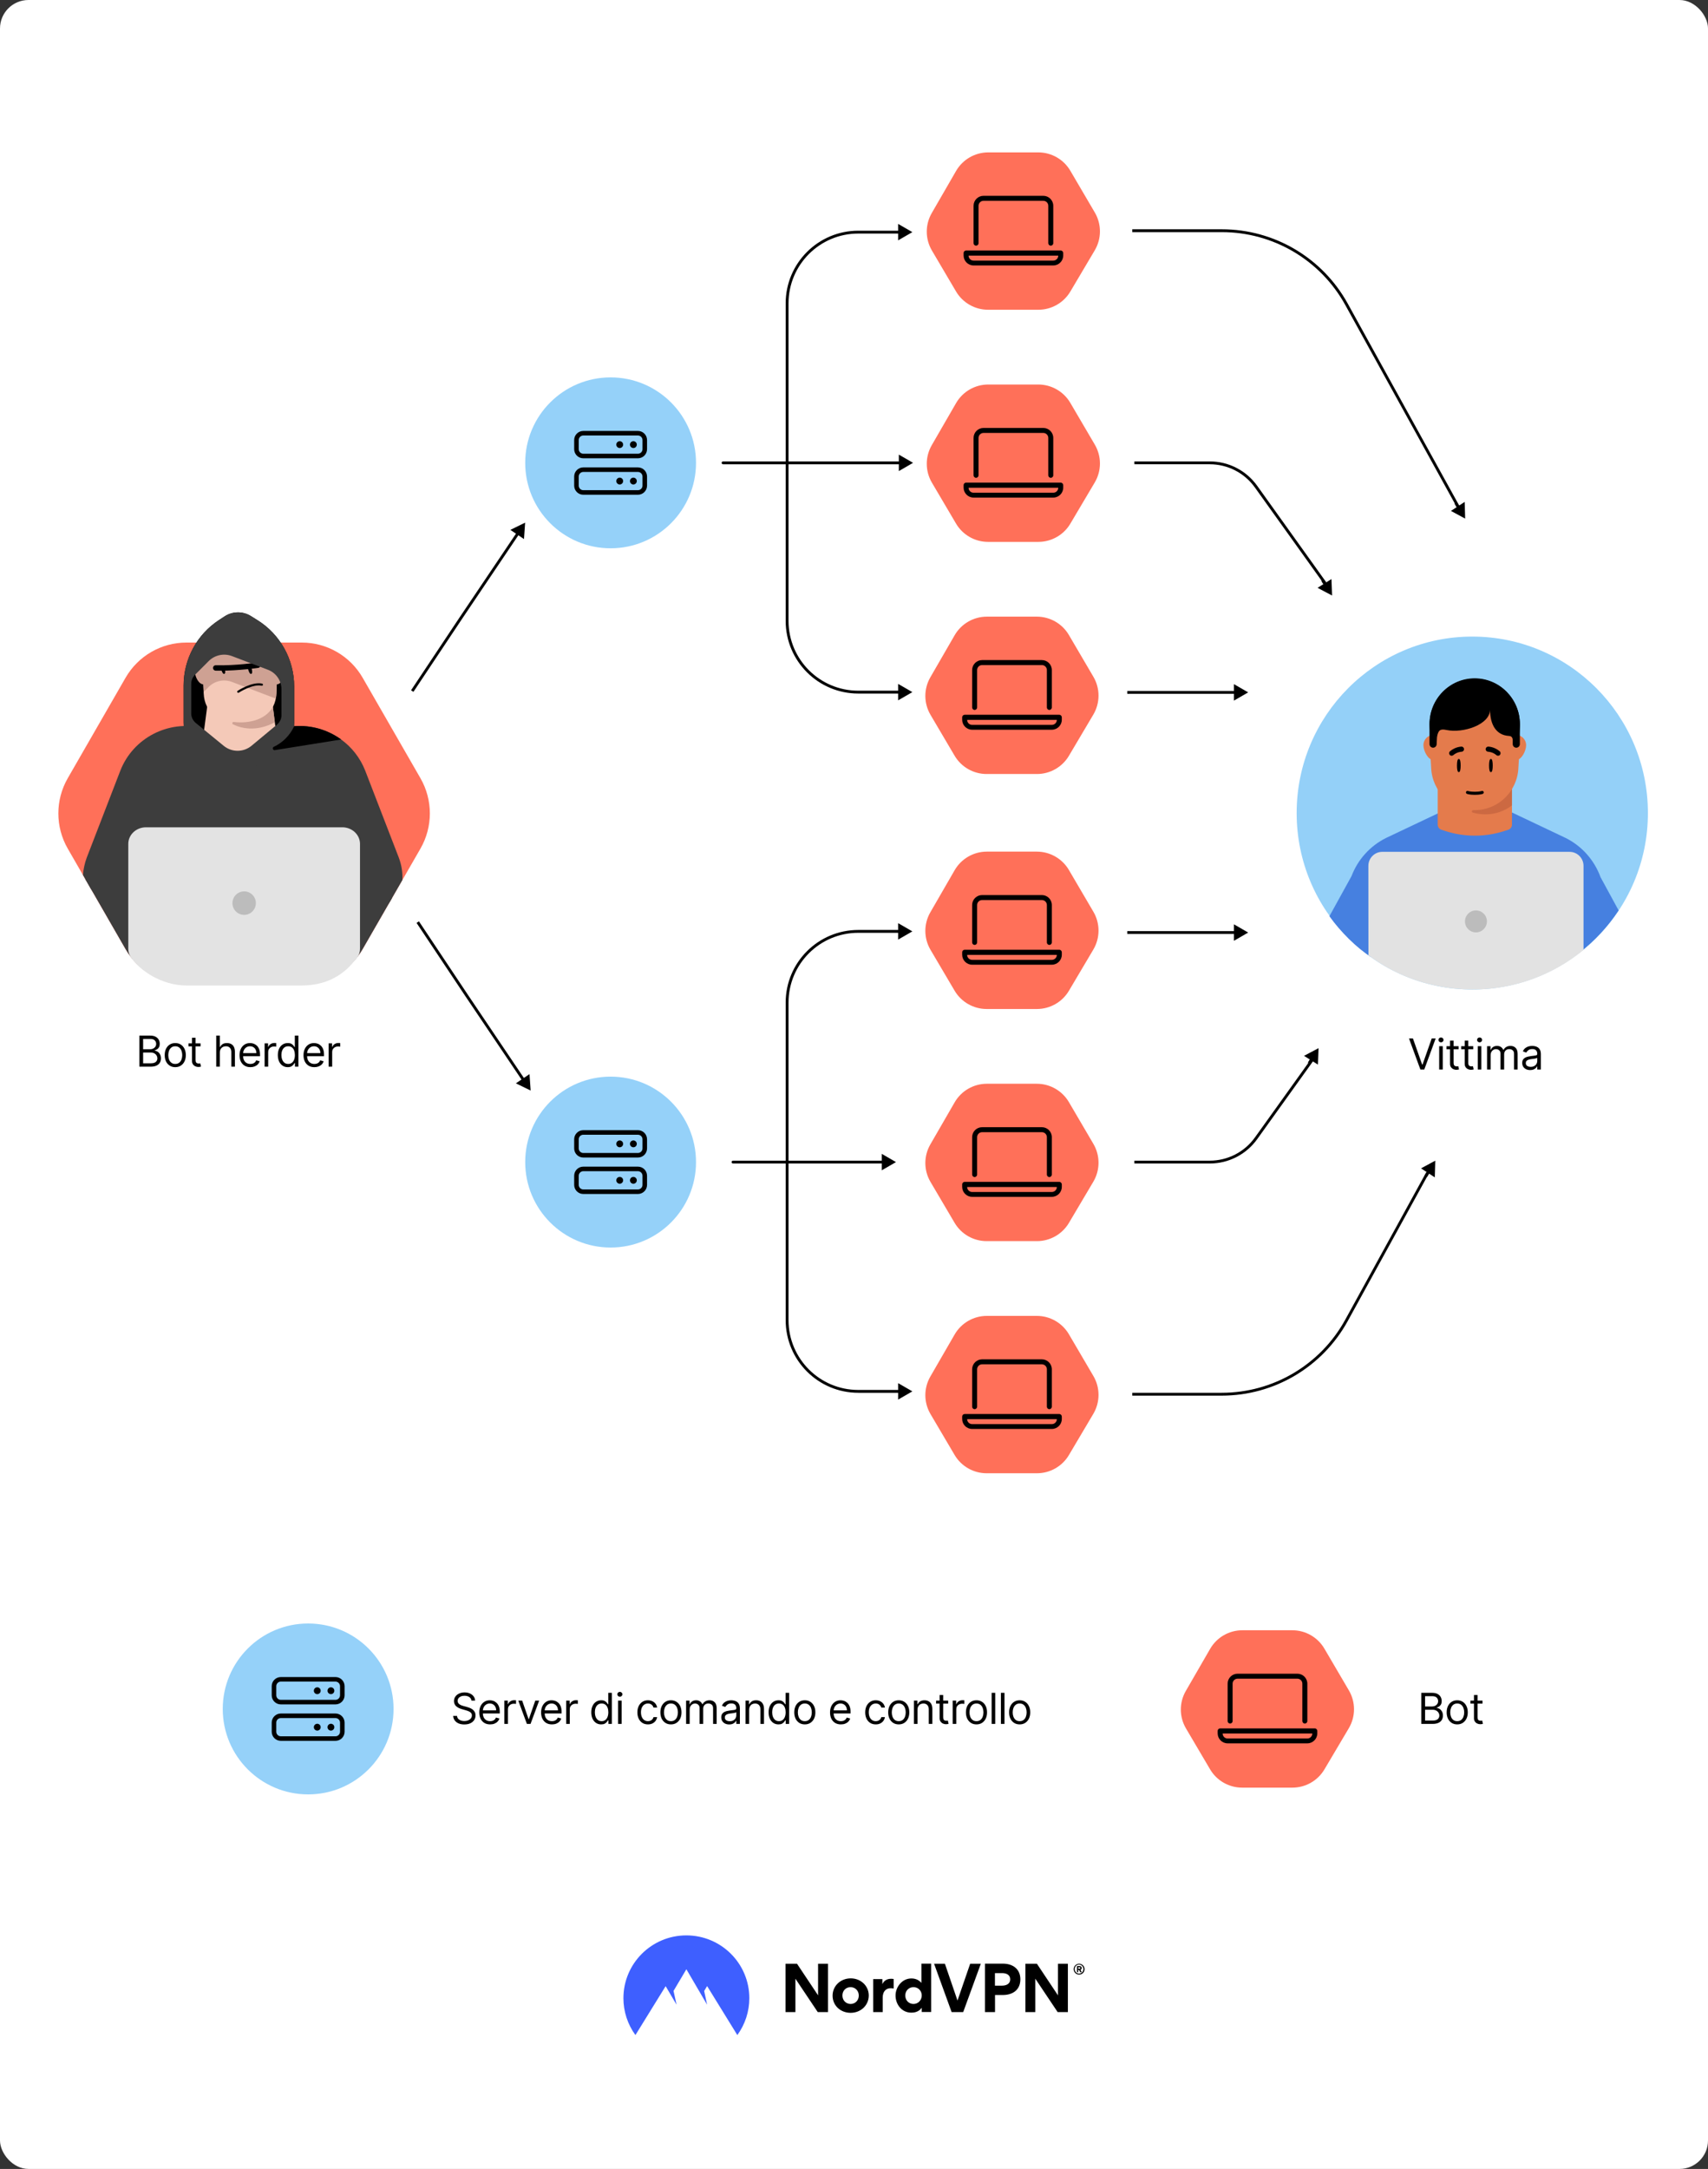 <svg fill="none" height="1523" viewBox="0 0 1200 1523" width="1200" xmlns="http://www.w3.org/2000/svg" xmlns:xlink="http://www.w3.org/1999/xlink"><rect x="0" y="0" width="1200" height="1523" fill="#333333" stroke="none"/><clipPath id="clip0_666_339"><path d="M41 430H302V692H41Z"/></clipPath><clipPath id="clip1_666_339"><path d="M855.5 1164.75H925.5V1234.75H855.5Z"/></clipPath><rect fill="#ffffff" height="1523" rx="20" width="1200"/><g clip-path="url(#clip0_666_339)"><path d="M212.094 451.203H130.906C113.292 451.203 97.013 460.633 88.206 475.925L47.605 546.444C38.798 561.744 38.798 580.596 47.605 595.889L88.199 666.401C97.006 681.707 113.292 691.137 130.9 691.137H212.087C229.708 691.137 245.98 681.707 254.801 666.401L295.395 595.889C304.202 580.59 304.202 561.737 295.395 546.444L254.801 475.925C245.987 460.626 229.708 451.203 212.087 451.203H212.094Z" fill="#ff7059"/><path d="M59.874 617.201C71.825 637.956 88.199 666.401 88.199 666.401 97.006 681.708 113.292 691.137 130.9 691.137H212.087C229.708 691.137 245.98 681.708 254.801 666.401 254.801 666.401 265.234 648.276 275.525 630.401" fill="#3d3d3d"/><path d="M250.994 672.013C241.821 685.363 228.285 691.993 212.094 691.993H130.906C116.652 691.993 101.393 684.517 92.914 673.422" fill="#e3e3e3"/><path d="M188.999 671.904H112.452C103.828 671.904 97.047 664.995 97.765 656.938L106.606 557.878 179.121 523.876 200.773 597.887 188.999 671.897V671.904Z" fill="#3d3d3d"/><path d="M84.039 653.194C88.409 654.859 93.178 655.783 98.225 655.783H182.719V520.846L142.349 511.151C118.353 505.39 93.619 518.06 84.568 541.071 84.507 541.22 84.453 541.369 84.392 541.526L61.195 601.569C61.127 601.745 61.06 601.936 60.985 602.099 59.535 605.93 58.519 610.611 58.282 614.429L63.851 624.103" fill="#3d3d3d"/><path d="M261.25 651.326C255.824 654.159 249.612 655.783 242.918 655.783H158.425V520.853L198.795 511.158C201.01 510.628 203.219 510.254 205.434 510.037 205.854 509.989 206.274 509.955 206.681 509.921 218.584 509.004 230.236 512.442 239.599 519.209 239.626 519.229 239.653 519.249 239.68 519.27 247.064 524.63 253.019 532.062 256.569 541.084 256.63 541.234 256.691 541.383 256.745 541.533L279.942 601.569C280.009 601.752 280.077 601.936 280.152 602.099 282.184 607.479 282.977 612.704 282.685 617.976L274 633.058" fill="#3d3d3d"/><path d="M206.681 482.067V507.346C206.674 522.007 194.818 533.896 180.199 533.896H155.478C140.858 533.896 129.003 522.007 129.003 507.346V481.381C129.003 462.78 138.399 445.435 153.967 435.313L157.842 432.792C163.452 429.151 170.633 429.083 176.31 432.615L180.822 435.435C196.905 445.462 206.674 463.092 206.674 482.074H206.681V482.067Z" fill="#000000"/><path d="M195.631 527.184 168.668 535.018 141.705 525.506 148.046 477.284H189.29L195.638 527.178 195.631 527.184Z" fill="#f4c9b8"/><path d="M168.655 507.734C154.394 507.734 143.656 500.614 143.107 486.857L142.234 465.056C141.631 450.008 153.635 437.473 168.655 437.473 183.674 437.473 195.679 450.008 195.076 465.056L194.195 486.857C193.646 500.607 182.902 507.734 168.655 507.734Z" fill="#f4c9b8"/><path d="M195.089 463.969C195.089 464.329 195.083 464.696 195.069 465.063L195.015 466.347 194.188 486.857C194.141 488.148 194.005 489.377 193.782 490.546L162.957 478.84C157.287 476.687 150.898 478.059 146.603 482.366L143.053 485.926 142.22 465.063C142.2 464.628 142.193 464.186 142.193 463.758 142.315 449.294 154.069 437.48 168.641 437.48 183.213 437.48 195.083 449.41 195.083 463.962H195.089V463.969Z" fill="#cea193"/><path d="M148.832 471.924C148.832 468.65 146.183 465.993 142.911 465.993 139.639 465.993 136.997 468.643 136.997 471.924 136.997 475.205 139.646 480.552 142.911 480.552 146.176 480.552 148.832 475.199 148.832 471.924Z" fill="#cea193"/><path d="M200.299 471.924C200.299 468.65 197.65 465.993 194.378 465.993 191.106 465.993 188.464 468.643 188.464 471.924 188.464 475.205 191.113 480.552 194.378 480.552 197.643 480.552 200.299 475.199 200.299 471.924Z" fill="#cea193"/><g fill="#000000"><path d="M167.395 486.476C167.144 486.476 166.9 486.354 166.765 486.13 166.534 485.783 166.636 485.315 166.988 485.077 167.395 484.805 177.137 478.487 184.148 480.029 184.555 480.111 184.819 480.525 184.724 480.933 184.629 481.34 184.23 481.605 183.823 481.51 177.435 480.104 167.909 486.286 167.815 486.354 167.686 486.435 167.544 486.476 167.395 486.476Z"/><path d="M176.737 469.159C177.286 471.204 177.421 472.943 176.493 473.181 175.585 473.432 174.833 471.849 174.284 469.804 173.736 467.759 176.181 467.107 176.723 469.152H176.73L176.737 469.159Z"/><path d="M157.815 469.159C158.364 471.204 158.499 472.943 157.585 473.181 156.657 473.432 155.918 471.849 155.37 469.804 154.821 467.759 157.266 467.107 157.808 469.152H157.815V469.159Z"/><path d="M154.489 470.959C153.486 470.959 152.484 470.953 151.488 470.932 150.451 470.905 149.618 470.029 149.645 468.989 149.672 467.95 150.532 467.101 151.583 467.141 165.681 467.474 180.72 465.246 180.869 465.226 181.906 465.076 182.861 465.783 183.017 466.822 183.173 467.855 182.461 468.819 181.432 468.969 181.283 468.996 167.97 470.959 154.496 470.959H154.489Z"/></g><path d="M168.932 507.238C167.3 507.238 165.714 507.143 164.197 506.959 163.221 506.837 162.815 508.169 163.696 508.604 169.075 511.287 179.724 514.242 193.084 507.184L191.722 496.422C187.569 503.569 179.155 507.245 168.926 507.245H168.932V507.238Z" fill="#cea193"/><path d="M180.815 435.428 176.303 432.602C170.64 429.069 163.445 429.137 157.836 432.779L153.96 435.306C138.386 445.429 128.996 462.766 128.996 481.374L129.043 513.114C129.043 520.703 133.399 527.605 140.242 530.839L159.489 539.956C164.773 542.457 170.897 542.457 176.181 539.956L195.475 530.839C202.318 527.592 206.681 520.689 206.681 513.101V482.054C206.681 463.072 196.912 445.435 180.829 435.415H180.822L180.815 435.428ZM157.206 523.733 137.532 507.632C135.527 505.995 134.361 503.542 134.361 500.947V480.07C134.361 477.78 135.276 475.586 136.882 473.962L146.603 464.22C150.885 459.926 157.294 458.54 162.957 460.694L188.267 470.307C193.978 472.481 197.772 477.971 197.772 484.092V502.115C197.772 504.69 196.62 507.136 194.649 508.773L176.764 523.631C171.1 528.346 162.903 528.38 157.206 523.726V523.733Z" fill="#3d3d3d"/><path d="M240.5 677.801H102.575C95.712 677.801 90.136 672.583 90.136 666.157V592.547C90.136 586.12 95.712 580.916 102.575 580.916H240.5C247.362 580.916 252.924 586.127 252.924 592.547V666.157C252.924 672.583 247.362 677.801 240.5 677.801Z" fill="#e3e3e3"/><path d="M179.758 634.165C179.758 629.613 176.08 625.911 171.541 625.911 167.002 625.911 163.309 629.613 163.309 634.165 163.309 638.717 166.988 642.406 171.541 642.406 176.093 642.406 179.758 638.717 179.758 634.165Z" fill="#bcbcbc"/><path d="M239.68 519.256 193.077 526.729C192.217 526.865 191.668 526.179 191.668 525.493 191.668 525.065 191.885 524.637 192.373 524.406 198.7 521.41 203.768 516.267 206.688 509.908 218.591 508.991 230.243 512.428 239.606 519.195 239.633 519.215 239.66 519.236 239.687 519.256H239.68Z" fill="#000000"/></g><circle cx="429" cy="325" fill="#95d1f9" r="60"/><path d="M448.2 302.6H409.8C406.265 302.6 403.4 305.465 403.4 309V315.4C403.4 318.935 406.265 321.8 409.8 321.8H448.2C451.735 321.8 454.6 318.935 454.6 315.4V309C454.6 305.465 451.73 302.6 448.2 302.6ZM451.4 315.4C451.4 317.164 449.964 318.6 448.2 318.6H409.8C408.036 318.6 406.6 317.16 406.6 315.4V309C406.6 307.236 408.036 305.8 409.8 305.8H448.2C449.964 305.8 451.4 307.236 451.4 309V315.4ZM445 309.8C443.675 309.8 442.6 310.874 442.6 312.2 442.6 313.525 443.675 314.6 445 314.6 446.326 314.6 447.4 313.525 447.4 312.2 447.4 310.87 446.33 309.8 445 309.8ZM435.4 309.8C434.075 309.8 433 310.874 433 312.2 433 313.525 434.075 314.6 435.4 314.6 436.726 314.6 437.8 313.525 437.8 312.2 437.8 310.87 436.73 309.8 435.4 309.8ZM448.2 328.2H409.8C406.265 328.2 403.4 331.065 403.4 334.6V341C403.4 344.535 406.265 347.4 409.8 347.4H448.2C451.735 347.4 454.6 344.535 454.6 341V334.6C454.6 331.07 451.73 328.2 448.2 328.2ZM451.4 341C451.4 342.764 449.964 344.2 448.2 344.2H409.8C408.036 344.2 406.6 342.764 406.6 341V334.6C406.6 332.836 408.036 331.4 409.8 331.4H448.2C449.964 331.4 451.4 332.836 451.4 334.6V341ZM445 335.4C443.675 335.4 442.6 336.474 442.6 337.8 442.6 339.125 443.675 340.2 445 340.2 446.326 340.2 447.4 339.125 447.4 337.8 447.4 336.47 446.33 335.4 445 335.4ZM435.4 335.4C434.075 335.4 433 336.474 433 337.8 433 339.125 434.075 340.2 435.4 340.2 436.726 340.2 437.8 339.125 437.8 337.8 437.8 336.47 436.73 335.4 435.4 335.4Z" fill="#000000"/><circle cx="60" cy="60" fill="#95d1f9" r="60" transform="matrix(1 0 0 -1 369 876)"/><path d="M448.2 838.4H409.8C406.265 838.4 403.4 835.535 403.4 832V825.6C403.4 822.065 406.265 819.2 409.8 819.2H448.2C451.735 819.2 454.6 822.065 454.6 825.6V832C454.6 835.535 451.73 838.4 448.2 838.4ZM451.4 825.6C451.4 823.836 449.964 822.4 448.2 822.4H409.8C408.036 822.4 406.6 823.84 406.6 825.6V832C406.6 833.764 408.036 835.2 409.8 835.2H448.2C449.964 835.2 451.4 833.764 451.4 832V825.6ZM445 831.2C443.675 831.2 442.6 830.126 442.6 828.8 442.6 827.475 443.675 826.4 445 826.4 446.326 826.4 447.4 827.475 447.4 828.8 447.4 830.13 446.33 831.2 445 831.2ZM435.4 831.2C434.075 831.2 433 830.126 433 828.8 433 827.475 434.075 826.4 435.4 826.4 436.726 826.4 437.8 827.475 437.8 828.8 437.8 830.13 436.73 831.2 435.4 831.2ZM448.2 812.8H409.8C406.265 812.8 403.4 809.935 403.4 806.4V800C403.4 796.465 406.265 793.6 409.8 793.6H448.2C451.735 793.6 454.6 796.465 454.6 800V806.4C454.6 809.93 451.73 812.8 448.2 812.8ZM451.4 800C451.4 798.236 449.964 796.8 448.2 796.8H409.8C408.036 796.8 406.6 798.236 406.6 800V806.4C406.6 808.164 408.036 809.6 409.8 809.6H448.2C449.964 809.6 451.4 808.164 451.4 806.4V800ZM445 805.6C443.675 805.6 442.6 804.526 442.6 803.2 442.6 801.875 443.675 800.8 445 800.8 446.326 800.8 447.4 801.875 447.4 803.2 447.4 804.53 446.33 805.6 445 805.6ZM435.4 805.6C434.075 805.6 433 804.526 433 803.2 433 801.875 434.075 800.8 435.4 800.8 436.726 800.8 437.8 801.875 437.8 803.2 437.8 804.53 436.73 805.6 435.4 805.6Z" fill="#000000"/><path d="M327.75 698.882 326.921 699.44 326.918 699.436 327.75 698.882ZM372.819 765.763 362.443 760.697 372.019 754.244 372.819 765.763ZM294.332 646.945 328.582 698.327 326.918 699.436 292.668 648.055 294.332 646.945ZM328.58 698.323 368.619 757.741 366.961 758.858 326.921 699.44 328.58 698.323Z" fill="#000000"/><path d="M323.871 433.882 323.042 433.323 323.039 433.327 323.871 433.882ZM368.94 367 358.564 372.067 368.14 378.519 368.94 367ZM290.453 485.818 324.703 434.436 323.039 433.327 288.789 484.709 290.453 485.818ZM324.7 434.44 364.74 375.022 363.081 373.905 323.042 433.323 324.7 434.44Z" fill="#000000"/><path d="M876.939 486.178 866.939 480.404 866.939 491.951 876.939 486.178ZM792 487.178 867.939 487.178 867.939 485.178 792 485.178 792 487.178Z" fill="#000000"/><path d="M876.939 654.822 866.939 660.596 866.939 649.049 876.939 654.822ZM792 653.822 867.939 653.822 867.939 655.822 792 655.822 792 653.822Z" fill="#000000"/><path d="M508 326C507.448 326 507 325.552 507 325 507 324.448 507.448 324 508 324L508 326ZM641.5 325 631.5 330.774 631.5 319.227 641.5 325ZM508 324 632.5 324 632.5 326 508 326 508 324Z" fill="#000000"/><path d="M515 815C514.448 815 514 815.448 514 816 514 816.552 514.448 817 515 817L515 815ZM629.5 816 619.5 810.226 619.5 821.773 629.5 816ZM515 817 620.5 817 620.5 815 515 815 515 817Z" fill="#000000"/><path d="M97.915 749V727.182H105.543C107.063 727.182 108.317 727.445 109.304 727.97 110.291 728.489 111.026 729.188 111.509 730.069 111.992 730.942 112.233 731.912 112.233 732.977 112.233 733.915 112.067 734.689 111.733 735.3 111.406 735.911 110.973 736.393 110.433 736.749 109.9 737.104 109.322 737.366 108.697 737.537V737.75C109.364 737.793 110.035 738.027 110.71 738.453 111.385 738.879 111.949 739.49 112.404 740.286 112.858 741.081 113.086 742.054 113.086 743.205 113.086 744.298 112.837 745.282 112.34 746.156 111.843 747.029 111.058 747.722 109.986 748.233 108.913 748.744 107.518 749 105.799 749H97.915ZM100.557 746.656H105.799C107.525 746.656 108.75 746.322 109.474 745.655 110.206 744.98 110.572 744.163 110.572 743.205 110.572 742.466 110.383 741.784 110.007 741.159 109.63 740.527 109.094 740.023 108.398 739.646 107.702 739.263 106.878 739.071 105.927 739.071H100.557V746.656ZM100.557 736.77H105.458C106.253 736.77 106.971 736.614 107.61 736.301 108.256 735.989 108.768 735.548 109.144 734.98 109.528 734.412 109.719 733.744 109.719 732.977 109.719 732.018 109.385 731.205 108.718 730.538 108.05 729.863 106.992 729.526 105.543 729.526H100.557V736.77ZM123.134 749.341C121.657 749.341 120.36 748.989 119.245 748.286 118.137 747.583 117.271 746.599 116.646 745.335 116.028 744.071 115.719 742.594 115.719 740.903 115.719 739.199 116.028 737.711 116.646 736.44 117.271 735.168 118.137 734.181 119.245 733.478 120.36 732.775 121.657 732.423 123.134 732.423 124.611 732.423 125.904 732.775 127.012 733.478 128.127 734.181 128.993 735.168 129.611 736.44 130.236 737.711 130.549 739.199 130.549 740.903 130.549 742.594 130.236 744.071 129.611 745.335 128.993 746.599 128.127 747.583 127.012 748.286 125.904 748.989 124.611 749.341 123.134 749.341ZM123.134 747.082C124.256 747.082 125.179 746.795 125.904 746.219 126.628 745.644 127.164 744.888 127.512 743.95 127.86 743.013 128.034 741.997 128.034 740.903 128.034 739.81 127.86 738.79 127.512 737.846 127.164 736.901 126.628 736.138 125.904 735.555 125.179 734.973 124.256 734.682 123.134 734.682 122.012 734.682 121.088 734.973 120.364 735.555 119.64 736.138 119.103 736.901 118.755 737.846 118.407 738.79 118.233 739.81 118.233 740.903 118.233 741.997 118.407 743.013 118.755 743.95 119.103 744.888 119.64 745.644 120.364 746.219 121.088 746.795 122.012 747.082 123.134 747.082ZM140.903 732.636V734.767H132.423V732.636H140.903ZM134.894 728.716H137.409V744.312C137.409 745.023 137.512 745.555 137.718 745.911 137.931 746.259 138.201 746.493 138.527 746.614 138.861 746.727 139.213 746.784 139.582 746.784 139.859 746.784 140.086 746.77 140.264 746.741 140.441 746.706 140.583 746.678 140.69 746.656L141.201 748.915C141.031 748.979 140.793 749.043 140.487 749.107 140.182 749.178 139.795 749.213 139.326 749.213 138.616 749.213 137.92 749.06 137.238 748.755 136.563 748.45 136.002 747.984 135.555 747.359 135.115 746.734 134.894 745.946 134.894 744.994V728.716ZM154.437 739.156V749H151.922V727.182H154.437V735.193H154.65C155.033 734.348 155.609 733.677 156.376 733.18 157.15 732.675 158.18 732.423 159.465 732.423 160.58 732.423 161.557 732.647 162.395 733.094 163.233 733.535 163.883 734.213 164.344 735.129 164.813 736.038 165.047 737.196 165.047 738.602V749H162.533V738.773C162.533 737.473 162.196 736.468 161.521 735.758 160.854 735.04 159.927 734.682 158.741 734.682 157.917 734.682 157.178 734.856 156.525 735.204 155.878 735.552 155.367 736.06 154.991 736.727 154.621 737.395 154.437 738.205 154.437 739.156ZM175.908 749.341C174.331 749.341 172.971 748.993 171.828 748.297 170.691 747.594 169.814 746.614 169.196 745.357 168.585 744.092 168.28 742.622 168.28 740.946 168.28 739.27 168.585 737.793 169.196 736.514 169.814 735.229 170.673 734.227 171.774 733.51 172.882 732.786 174.175 732.423 175.652 732.423 176.504 732.423 177.346 732.565 178.177 732.849 179.008 733.134 179.764 733.595 180.446 734.234 181.128 734.866 181.671 735.705 182.076 736.749 182.481 737.793 182.683 739.078 182.683 740.605V741.67H170.07V739.497H180.127C180.127 738.574 179.942 737.75 179.573 737.026 179.21 736.301 178.692 735.729 178.017 735.31 177.35 734.891 176.561 734.682 175.652 734.682 174.651 734.682 173.784 734.93 173.053 735.428 172.328 735.918 171.771 736.557 171.38 737.345 170.99 738.134 170.794 738.979 170.794 739.881V741.33C170.794 742.565 171.007 743.613 171.433 744.472 171.867 745.325 172.467 745.974 173.234 746.422 174.001 746.862 174.892 747.082 175.908 747.082 176.568 747.082 177.165 746.99 177.698 746.805 178.237 746.614 178.703 746.33 179.093 745.953 179.484 745.57 179.786 745.094 179.999 744.526L182.428 745.207C182.172 746.031 181.742 746.756 181.139 747.381 180.535 747.999 179.789 748.482 178.901 748.83 178.014 749.17 177.016 749.341 175.908 749.341ZM185.908 749V732.636H188.337V735.108H188.507C188.806 734.298 189.345 733.641 190.127 733.137 190.908 732.633 191.789 732.381 192.769 732.381 192.953 732.381 193.184 732.384 193.461 732.391 193.738 732.398 193.948 732.409 194.09 732.423V734.98C194.005 734.959 193.809 734.927 193.504 734.884 193.206 734.835 192.89 734.81 192.556 734.81 191.76 734.81 191.05 734.977 190.425 735.31 189.807 735.637 189.317 736.092 188.955 736.674 188.6 737.249 188.422 737.906 188.422 738.645V749H185.908ZM202.151 749.341C200.787 749.341 199.584 748.996 198.54 748.308 197.495 747.612 196.679 746.631 196.089 745.367 195.5 744.096 195.205 742.594 195.205 740.861 195.205 739.142 195.5 737.651 196.089 736.386 196.679 735.122 197.499 734.146 198.55 733.457 199.601 732.768 200.816 732.423 202.194 732.423 203.259 732.423 204.101 732.601 204.718 732.956 205.343 733.304 205.819 733.702 206.146 734.149 206.48 734.589 206.739 734.952 206.924 735.236H207.137V727.182H209.651V749H207.222V746.486H206.924C206.739 746.784 206.476 747.161 206.135 747.615 205.794 748.062 205.308 748.464 204.676 748.819 204.044 749.167 203.202 749.341 202.151 749.341ZM202.492 747.082C203.5 747.082 204.353 746.82 205.049 746.294 205.745 745.761 206.274 745.026 206.636 744.089 206.998 743.144 207.179 742.054 207.179 740.818 207.179 739.597 207.002 738.528 206.647 737.612 206.292 736.688 205.766 735.971 205.07 735.46 204.374 734.941 203.515 734.682 202.492 734.682 201.427 734.682 200.539 734.955 199.829 735.502 199.125 736.042 198.596 736.777 198.241 737.707 197.893 738.631 197.719 739.668 197.719 740.818 197.719 741.983 197.897 743.041 198.252 743.993 198.614 744.937 199.147 745.69 199.85 746.251 200.56 746.805 201.441 747.082 202.492 747.082ZM220.866 749.341C219.289 749.341 217.929 748.993 216.785 748.297 215.649 747.594 214.772 746.614 214.154 745.357 213.543 744.092 213.238 742.622 213.238 740.946 213.238 739.27 213.543 737.793 214.154 736.514 214.772 735.229 215.631 734.227 216.732 733.51 217.84 732.786 219.133 732.423 220.61 732.423 221.462 732.423 222.304 732.565 223.135 732.849 223.966 733.134 224.722 733.595 225.404 734.234 226.086 734.866 226.629 735.705 227.034 736.749 227.439 737.793 227.641 739.078 227.641 740.605V741.67H215.028V739.497H225.084C225.084 738.574 224.9 737.75 224.53 737.026 224.168 736.301 223.65 735.729 222.975 735.31 222.307 734.891 221.519 734.682 220.61 734.682 219.609 734.682 218.742 734.93 218.011 735.428 217.286 735.918 216.729 736.557 216.338 737.345 215.947 738.134 215.752 738.979 215.752 739.881V741.33C215.752 742.565 215.965 743.613 216.391 744.472 216.824 745.325 217.425 745.974 218.192 746.422 218.959 746.862 219.85 747.082 220.866 747.082 221.526 747.082 222.123 746.99 222.655 746.805 223.195 746.614 223.66 746.33 224.051 745.953 224.442 745.57 224.743 745.094 224.957 744.526L227.386 745.207C227.13 746.031 226.7 746.756 226.096 747.381 225.493 747.999 224.747 748.482 223.859 748.83 222.971 749.17 221.974 749.341 220.866 749.341ZM230.866 749V732.636H233.295V735.108H233.465C233.764 734.298 234.303 733.641 235.085 733.137 235.866 732.633 236.746 732.381 237.727 732.381 237.911 732.381 238.142 732.384 238.419 732.391 238.696 732.398 238.906 732.409 239.048 732.423V734.98C238.962 734.959 238.767 734.927 238.462 734.884 238.163 734.835 237.847 734.81 237.514 734.81 236.718 734.81 236.008 734.977 235.383 735.31 234.765 735.637 234.275 736.092 233.913 736.674 233.558 737.249 233.38 737.906 233.38 738.645V749H230.866Z" fill="#000000"/><path d="M992.693 729.182 999.171 747.548H999.426L1005.9 729.182H1008.67L1000.66 751H997.935L989.923 729.182H992.693ZM1011.13 751V734.636H1013.65V751H1011.13ZM1012.41 731.909C1011.92 731.909 1011.5 731.742 1011.14 731.408 1010.79 731.075 1010.62 730.673 1010.62 730.205 1010.62 729.736 1010.79 729.335 1011.14 729.001 1011.5 728.667 1011.92 728.5 1012.41 728.5 1012.9 728.5 1013.32 728.667 1013.67 729.001 1014.02 729.335 1014.2 729.736 1014.2 730.205 1014.2 730.673 1014.02 731.075 1013.67 731.408 1013.32 731.742 1012.9 731.909 1012.41 731.909ZM1024.77 734.636V736.767H1016.29V734.636H1024.77ZM1018.76 730.716H1021.27V746.312C1021.27 747.023 1021.38 747.555 1021.58 747.911 1021.79 748.259 1022.06 748.493 1022.39 748.614 1022.72 748.727 1023.08 748.784 1023.45 748.784 1023.72 748.784 1023.95 748.77 1024.13 748.741 1024.3 748.706 1024.45 748.678 1024.55 748.656L1025.06 750.915C1024.89 750.979 1024.66 751.043 1024.35 751.107 1024.05 751.178 1023.66 751.213 1023.19 751.213 1022.48 751.213 1021.78 751.06 1021.1 750.755 1020.43 750.45 1019.87 749.984 1019.42 749.359 1018.98 748.734 1018.76 747.946 1018.76 746.994V730.716ZM1035.07 734.636V736.767H1026.58V734.636H1035.07ZM1029.06 730.716H1031.57V746.312C1031.57 747.023 1031.67 747.555 1031.88 747.911 1032.09 748.259 1032.36 748.493 1032.69 748.614 1033.02 748.727 1033.37 748.784 1033.74 748.784 1034.02 748.784 1034.25 748.77 1034.43 748.741 1034.6 748.706 1034.75 748.678 1034.85 748.656L1035.36 750.915C1035.19 750.979 1034.95 751.043 1034.65 751.107 1034.34 751.178 1033.96 751.213 1033.49 751.213 1032.78 751.213 1032.08 751.06 1031.4 750.755 1030.73 750.45 1030.16 749.984 1029.72 749.359 1029.28 748.734 1029.06 747.946 1029.06 746.994V730.716ZM1038.25 751V734.636H1040.76V751H1038.25ZM1039.53 731.909C1039.04 731.909 1038.61 731.742 1038.26 731.408 1037.91 731.075 1037.74 730.673 1037.74 730.205 1037.74 729.736 1037.91 729.335 1038.26 729.001 1038.61 728.667 1039.04 728.5 1039.53 728.5 1040.02 728.5 1040.43 728.667 1040.78 729.001 1041.14 729.335 1041.32 729.736 1041.32 730.205 1041.32 730.673 1041.14 731.075 1040.78 731.408 1040.43 731.742 1040.02 731.909 1039.53 731.909ZM1044.77 751V734.636H1047.2V737.193H1047.41C1047.75 736.32 1048.3 735.641 1049.06 735.158 1049.82 734.668 1050.73 734.423 1051.8 734.423 1052.88 734.423 1053.78 734.668 1054.49 735.158 1055.22 735.641 1055.78 736.32 1056.19 737.193H1056.36C1056.78 736.348 1057.4 735.677 1058.24 735.18 1059.08 734.675 1060.09 734.423 1061.26 734.423 1062.72 734.423 1063.92 734.881 1064.85 735.798 1065.78 736.707 1066.24 738.124 1066.24 740.048V751H1063.73V740.048C1063.73 738.841 1063.4 737.978 1062.74 737.46 1062.08 736.941 1061.3 736.682 1060.41 736.682 1059.25 736.682 1058.36 737.03 1057.73 737.726 1057.1 738.415 1056.78 739.288 1056.78 740.347V751H1054.23V739.793C1054.23 738.862 1053.92 738.113 1053.32 737.545 1052.72 736.969 1051.94 736.682 1050.99 736.682 1050.33 736.682 1049.72 736.856 1049.16 737.204 1048.59 737.552 1048.14 738.035 1047.79 738.653 1047.45 739.263 1047.28 739.97 1047.28 740.773V751H1044.77ZM1075.06 751.384C1074.02 751.384 1073.08 751.188 1072.23 750.798 1071.39 750.4 1070.72 749.828 1070.22 749.082 1069.72 748.33 1069.47 747.42 1069.47 746.355 1069.47 745.418 1069.66 744.658 1070.03 744.075 1070.4 743.486 1070.89 743.024 1071.51 742.69 1072.13 742.357 1072.81 742.108 1073.55 741.945 1074.31 741.774 1075.06 741.639 1075.82 741.54 1076.82 741.412 1077.62 741.316 1078.24 741.252 1078.87 741.181 1079.32 741.064 1079.6 740.901 1079.9 740.737 1080.04 740.453 1080.04 740.048V739.963C1080.04 738.912 1079.75 738.095 1079.18 737.513 1078.61 736.93 1077.75 736.639 1076.59 736.639 1075.39 736.639 1074.45 736.902 1073.77 737.428 1073.08 737.953 1072.61 738.514 1072.33 739.111L1069.94 738.259C1070.37 737.264 1070.94 736.49 1071.65 735.936 1072.36 735.375 1073.15 734.984 1073.99 734.764 1074.84 734.537 1075.68 734.423 1076.5 734.423 1077.03 734.423 1077.63 734.487 1078.32 734.615 1079 734.736 1079.67 734.988 1080.31 735.371 1080.95 735.755 1081.49 736.334 1081.92 737.108 1082.34 737.882 1082.56 738.919 1082.56 740.219V751H1080.04V748.784H1079.91C1079.74 749.139 1079.46 749.519 1079.06 749.924 1078.66 750.329 1078.13 750.673 1077.47 750.957 1076.81 751.241 1076.01 751.384 1075.06 751.384ZM1075.44 749.125C1076.43 749.125 1077.27 748.93 1077.95 748.539 1078.64 748.148 1079.16 747.644 1079.51 747.026 1079.86 746.408 1080.04 745.759 1080.04 745.077V742.776C1079.93 742.903 1079.7 743.021 1079.34 743.127 1078.98 743.227 1078.57 743.315 1078.1 743.393 1077.64 743.464 1077.19 743.528 1076.75 743.585 1076.32 743.635 1075.96 743.678 1075.69 743.713 1075.04 743.798 1074.43 743.937 1073.86 744.129 1073.3 744.313 1072.85 744.594 1072.5 744.97 1072.16 745.339 1071.99 745.844 1071.99 746.483 1071.99 747.357 1072.31 748.017 1072.96 748.464 1073.61 748.905 1074.44 749.125 1075.44 749.125Z" fill="#000000"/><path d="M928.653 408.532C928.359 408.064 928.5 407.447 928.968 407.153 929.436 406.859 930.053 407 930.347 407.468L928.653 408.532ZM935.883 418.162 925.675 412.765 935.453 406.623 935.883 418.162ZM930.347 407.468 931.943 410.008 930.249 411.072 928.653 408.532 930.347 407.468Z" fill="#000000"/><path d="M931 409.5 882.467 341.714C874.956 331.223 862.846 325 849.944 325H797" stroke="#000000" stroke-width="2"/><path d="M919.153 745.63C918.859 746.097 919 746.715 919.468 747.008 919.936 747.302 920.553 747.161 920.847 746.694L919.153 745.63ZM926.383 736 916.175 741.397 925.953 747.539 926.383 736ZM920.847 746.694 922.443 744.153 920.749 743.089 919.153 745.63 920.847 746.694Z" fill="#000000"/><path d="M925 740 882.468 799.31C874.956 809.787 862.854 816 849.962 816H797" stroke="#000000" stroke-width="2"/><path d="M1022.16 354.129C1021.88 353.656 1022.02 353.027 1022.48 352.725 1022.95 352.423 1023.55 352.561 1023.84 353.034L1022.16 354.129ZM1029.38 364.162 1019.39 358.759 1029.05 352.439 1029.38 364.162ZM1023.84 353.034 1025.57 355.908 1023.9 357.003 1022.16 354.129 1023.84 353.034Z" fill="#000000"/><path d="M1027 360.349 946.025 213.67C928.427 181.792 894.892 162 858.479 162H795.5" stroke="#000000" stroke-width="2"/><path d="M1001.16 825.033C1000.88 825.506 1001.02 826.134 1001.48 826.437 1001.95 826.739 1002.55 826.601 1002.84 826.128L1001.16 825.033ZM1008.38 815 998.385 820.402 1008.05 826.723 1008.38 815ZM1002.84 826.128 1004.57 823.254 1002.9 822.159 1001.16 825.033 1002.84 826.128Z" fill="#000000"/><path d="M1003 823.5 945.992 927.181C928.419 959.142 894.838 979 858.365 979H795.5" stroke="#000000" stroke-width="2"/><path d="M1034.39 694.807C1102.54 694.807 1157.78 639.333 1157.78 570.903 1157.78 502.473 1102.54 447 1034.39 447 966.243 447 911 502.473 911 570.903 911 639.333 966.243 694.807 1034.39 694.807Z" fill="#94d0f8"/><path d="M1109.49 669.111C1120.27 660.792 1129.65 650.709 1137.21 639.297L1124.49 615.926C1120.15 603.987 1111.39 594.036 1099.86 588.35L1062.01 570.389H1011.82L973.917 588.35C962.606 593.931 953.957 603.599 949.528 615.229L934.013 643.346C941.821 654.356 953.131 665.478 962.902 671.745" fill="#4680e0"/><path d="M1102.76 598.152H971.159C965.763 598.152 961.384 602.557 961.384 607.985L961.433 670.765C981.562 685.895 1006.41 694.479 1033.4 694.807H1036.4C1065.26 694.459 1091.72 684.115 1112.54 667.053V607.991C1112.54 602.563 1108.16 598.158 1102.76 598.158V598.152Z" fill="#e2e2e2"/><path d="M1036.96 654.705C1041.22 654.705 1044.67 651.251 1044.67 646.994 1044.67 642.736 1041.22 639.282 1036.96 639.282 1032.7 639.282 1029.25 642.736 1029.25 646.994 1029.25 651.251 1032.7 654.705 1036.96 654.705Z" fill="#bcbcbc"/><path d="M1062.27 579.018C1062.27 580.668 1061.23 582.12 1059.68 582.625L1057.07 583.481C1043.48 587.9 1028.86 587.9 1015.29 583.481L1012.69 582.625C1011.14 582.12 1010.1 580.668 1010.1 579.037V520.854H1062.27L1062.27 579.018Z" fill="#e47b4c"/><path d="M1014.25 523.249C1014.25 519.273 1011.07 516.072 1007.16 516.072 1003.25 516.072 1000.06 519.273 1000.06 523.249 1000.06 527.225 1003.24 533.681 1007.16 533.681 1011.08 533.681 1014.25 527.2 1014.25 523.249Z" fill="#e47b4c"/><path d="M1072.22 523.249C1072.22 519.273 1069.04 516.072 1065.12 516.072 1061.2 516.072 1058.03 519.273 1058.03 523.249 1058.03 527.225 1061.2 533.681 1065.12 533.681 1069.04 533.681 1072.22 527.2 1072.22 523.249Z" fill="#e47b4c"/><path d="M1036.13 556.541C1019.67 556.541 1006.15 543.394 1005.49 526.77L1004.45 509.936C1003.72 491.724 1018.13 476.558 1036.14 476.558 1054.15 476.558 1068.55 491.724 1067.83 509.936L1066.79 526.77C1066.13 543.394 1052.61 556.541 1036.14 556.541H1036.13Z" fill="#000000"/><path d="M1036.13 568.851C1019.67 568.851 1006.15 555.704 1005.49 539.08L1004.45 522.246C1003.72 504.034 1018.13 488.868 1036.14 488.868 1054.15 488.868 1068.55 504.034 1067.83 522.246L1066.79 539.08C1066.13 555.704 1052.61 568.851 1036.14 568.851H1036.13Z" fill="#e47b4c"/><path d="M1034.85 570.658C1033.56 570.294 1034.03 568.808 1035.38 568.841 1035.63 568.847 1035.88 568.85 1036.13 568.85H1036.14C1047.16 568.85 1056.86 562.964 1062.27 554.087V565.517C1057.12 569.493 1050.69 571.82 1043.72 571.82 1040.96 571.82 1037.8 571.487 1034.85 570.658Z" fill="#cc6942"/><g fill="#000000"><path d="M1067.81 522.505V508.385H1067.79C1067.79 490.684 1053.58 476.312 1036.07 476.312 1018.56 476.312 1004.35 490.684 1004.35 508.385V522.486C1004.35 523.877 1005.46 525.028 1006.85 525.028 1008.24 525.028 1009.36 523.877 1009.36 522.486 1009.36 521.631 1009.4 520.757 1009.48 519.876 1009.48 516.826 1010.11 514.9 1010.85 513.688 1011.95 511.89 1014.28 512.167 1016.33 512.598 1027.91 515.036 1046.87 508.856 1046.87 498.27 1046.87 509.318 1051.53 516.127 1059.82 516.735 1060.63 516.795 1061.5 516.884 1062.04 517.502 1062.44 517.954 1062.8 518.656 1062.8 519.71V522.505C1062.8 523.902 1063.92 525.028 1065.3 525.028 1066.68 525.028 1067.81 523.902 1067.81 522.505Z"/><path d="M1026.22 537.556C1026.22 540.119 1025.89 542.195 1024.92 542.195 1023.95 542.195 1023.63 540.119 1023.63 537.556 1023.63 534.993 1023.95 532.918 1024.92 532.918 1025.89 532.918 1026.22 534.993 1026.22 537.556Z"/><path d="M1048.76 537.556C1048.76 540.119 1048.44 542.195 1047.47 542.195 1046.49 542.195 1046.17 540.119 1046.17 537.556 1046.17 534.993 1046.49 532.918 1047.47 532.918 1048.44 532.918 1048.76 534.993 1048.76 537.556Z"/><path d="M1027.9 527.477C1028.33 527.138 1028.61 526.615 1028.6 526.03 1028.59 525.058 1027.8 524.258 1026.83 524.264 1026.64 524.265 1022.53 524.319 1018.76 527.514 1018.01 528.148 1017.91 529.262 1018.53 530.037 1019.16 530.794 1020.27 530.893 1021.03 530.259 1023.79 527.914 1026.81 527.865 1026.85 527.865 1027.24 527.858 1027.6 527.692 1027.9 527.477Z"/><path d="M1044.49 527.477C1044.06 527.138 1043.78 526.615 1043.79 526.03 1043.8 525.058 1044.59 524.258 1045.56 524.264 1045.75 524.265 1049.86 524.319 1053.63 527.514 1054.38 528.148 1054.48 529.262 1053.85 530.037 1053.23 530.794 1052.11 530.893 1051.36 530.259 1048.6 527.914 1045.57 527.865 1045.54 527.865 1045.15 527.858 1044.79 527.692 1044.49 527.477Z"/><path clip-rule="evenodd" d="M1031.38 555.42C1030.84 555.212 1030.22 555.49 1030.01 556.043 1029.8 556.598 1030.08 557.221 1030.63 557.433 1030.76 557.484 1030.89 557.523 1031.03 557.561 1031.27 557.628 1031.61 557.712 1032.07 557.795 1032.98 557.96 1034.34 558.119 1036.19 558.119 1038.05 558.119 1039.41 557.96 1040.32 557.795 1040.78 557.712 1041.12 557.628 1041.36 557.561 1041.49 557.523 1041.63 557.48 1041.76 557.433 1042.31 557.221 1042.58 556.598 1042.37 556.043 1042.16 555.49 1041.55 555.212 1041.01 555.42 1041 555.42 1041 555.42 1041 555.42 1040.99 555.425 1040.92 555.45 1040.79 555.487 1040.62 555.535 1040.34 555.605 1039.95 555.676 1039.16 555.818 1037.93 555.966 1036.19 555.966 1034.46 555.966 1033.22 555.818 1032.44 555.676 1032.05 555.605 1031.77 555.535 1031.6 555.487 1031.47 555.45 1031.4 555.425 1031.38 555.42 1031.38 555.42 1031.38 555.42 1031.38 555.42Z" fill-rule="evenodd"/><path d="M754.334 1382.72C754.334 1381.73 754.747 1380.73 755.454 1380.02 756.162 1379.32 757.165 1378.91 758.167 1378.91 759.17 1378.91 760.172 1379.32 760.88 1380.02 761.588 1380.73 762.001 1381.73 762.001 1382.72 762.001 1383.25 761.883 1383.72 761.706 1384.19 761.529 1384.66 761.234 1385.07 760.88 1385.43 760.526 1385.78 760.113 1386.07 759.642 1386.25 759.17 1386.42 758.698 1386.54 758.167 1386.54 757.636 1386.54 757.165 1386.42 756.693 1386.25 756.221 1386.07 755.808 1385.78 755.454 1385.43 755.101 1385.07 754.806 1384.66 754.629 1384.19 754.393 1383.72 754.334 1383.19 754.334 1382.72ZM755.042 1382.72C755.042 1383.14 755.101 1383.55 755.278 1383.9 755.455 1384.25 755.631 1384.6 755.926 1384.9 756.221 1385.19 756.575 1385.43 756.929 1385.6 757.283 1385.78 757.695 1385.84 758.108 1385.84 758.934 1385.84 759.76 1385.48 760.29 1384.9 760.88 1384.31 761.175 1383.55 761.175 1382.67 761.175 1381.84 760.821 1381.02 760.29 1380.43 759.701 1379.85 758.934 1379.49 758.108 1379.49 757.695 1379.49 757.283 1379.55 756.929 1379.73 756.575 1379.91 756.221 1380.14 755.926 1380.43 755.631 1380.73 755.396 1381.08 755.278 1381.43 755.101 1381.9 755.042 1382.31 755.042 1382.72ZM757.578 1384.9H756.693V1380.55H758.403C759.288 1380.55 759.995 1381.02 759.995 1381.9 759.995 1382.2 759.936 1382.43 759.76 1382.67 759.583 1382.9 759.406 1383.08 759.111 1383.14L759.995 1384.9H758.993L758.167 1383.31H757.519V1384.9H757.578ZM758.344 1381.37H757.578V1382.43H758.344C758.698 1382.43 759.052 1382.31 759.052 1381.9 759.052 1381.49 758.698 1381.37 758.344 1381.37Z"/><path clip-rule="evenodd" d="M574.524 1412.85 558.837 1389.42V1412.85H551.878V1378.91H559.957L574.76 1401.11V1378.91H581.718V1412.85H574.524Z" fill-rule="evenodd"/><path clip-rule="evenodd" d="M597.7 1389.18C590.623 1389.18 584.962 1394.41 584.962 1401.34 584.962 1408.33 590.564 1413.38 597.641 1413.38 604.718 1413.38 610.38 1408.15 610.38 1401.16 610.321 1394.29 604.659 1389.18 597.7 1389.18ZM597.641 1407.15C594.457 1407.15 591.862 1404.75 591.862 1401.22 591.862 1397.7 594.398 1395.35 597.582 1395.35 600.767 1395.35 603.362 1397.76 603.362 1401.22 603.362 1404.69 600.826 1407.15 597.641 1407.15Z" fill-rule="evenodd"/><path clip-rule="evenodd" d="M627.893 1389.65V1396.29C627.186 1396.17 626.419 1396.11 625.711 1396.11 622.468 1396.11 620.168 1398.35 620.168 1402.69V1412.85H613.504V1389.71H619.932V1393.12H619.991C621.229 1390.48 623.588 1389.48 626.006 1389.48 626.714 1389.42 627.304 1389.54 627.893 1389.65Z" fill-rule="evenodd"/><path clip-rule="evenodd" d="M647.356 1378.85V1392.3H647.297C644.879 1389.48 641.695 1389.24 640.338 1389.24 633.674 1389.24 629.192 1395.35 629.192 1401.22 629.192 1407.45 633.497 1413.26 640.279 1413.26 641.871 1413.26 645.351 1413.03 647.533 1409.86H647.592V1412.79H654.197V1378.85H647.356ZM641.812 1407.15C638.628 1407.15 636.033 1404.75 636.033 1401.22 636.033 1397.7 638.628 1395.35 641.812 1395.35 644.997 1395.35 647.592 1397.76 647.592 1401.22 647.533 1404.69 644.938 1407.15 641.812 1407.15Z" fill-rule="evenodd"/><path clip-rule="evenodd" d="M668.585 1412.85 656.26 1378.91H663.867L672.713 1404.75 681.618 1378.91H689.108L676.724 1412.85H668.585Z" fill-rule="evenodd"/><path clip-rule="evenodd" d="M704.678 1378.85H691.999V1412.85H699.076V1400.87H704.442C711.578 1400.87 716.886 1397.29 716.886 1389.77 716.827 1382.55 711.519 1378.85 704.678 1378.85ZM704.089 1394.29H699.017V1385.49H704.03C706.978 1385.49 709.75 1386.6 709.75 1389.89 709.75 1393.12 706.86 1394.29 704.089 1394.29Z" fill-rule="evenodd"/><path clip-rule="evenodd" d="M743.07 1412.85 727.383 1389.42V1412.85H720.424V1378.91H728.503L743.306 1401.11V1378.91H750.264V1412.85H743.07Z" fill-rule="evenodd"/></g><path clip-rule="evenodd" d="M446.433 1429C440.949 1421.48 438 1412.38 438 1403.1 438 1378.73 457.815 1359 482.23 1359 506.645 1359 526.46 1378.73 526.46 1403.1 526.46 1412.38 523.511 1421.48 518.027 1429L496.796 1394.59 494.732 1398.05 496.796 1407.68 482.23 1382.78 473.207 1397.99 475.33 1407.68 467.664 1394.65 446.433 1429Z" fill="#3e5fff" fill-rule="evenodd"/><path d="M654.637 149.591 671.709 120.056C676.379 111.976 685.004 107 694.336 107H729.451C738.723 107 747.301 111.912 751.993 119.909L769.2 149.233C774.013 157.435 773.99 167.604 769.142 175.785L752.011 204.69C747.304 212.631 738.758 217.5 729.527 217.5H694.185C684.934 217.5 676.371 212.609 671.672 204.64L654.751 175.947C649.962 167.825 649.918 157.754 654.637 149.591Z" fill="#ff7059"/><path d="M745.25 175.901H678.75C677.793 175.901 677 176.694 677 177.651V179.401C677 183.257 680.145 186.401 684 186.401H740C743.855 186.401 747 183.257 747 179.401V177.651C747 176.787 746.213 175.901 745.25 175.901ZM740 183H684C682.071 183 680.5 181.429 680.5 179.5H743.5C743.5 181.425 741.925 183 740 183ZM685.75 172.5C686.717 172.5 687.5 171.712 687.5 170.75V144.5C687.5 142.568 689.071 141 691 141H733C734.929 141 736.5 142.568 736.5 144.5V170.75C736.5 171.717 737.283 172.5 738.25 172.5 739.217 172.5 740 171.717 740 170.75V144.5C740 140.641 736.861 137.5 733 137.5H691C687.139 137.5 684 140.641 684 144.5V170.75C684 171.712 684.783 172.5 685.75 172.5Z" fill="#000000"/><path d="M654.637 312.591 671.709 283.056C676.379 274.976 685.004 270 694.336 270H729.451C738.723 270 747.301 274.912 751.993 282.909L769.2 312.233C774.013 320.435 773.99 330.604 769.142 338.785L752.011 367.69C747.304 375.631 738.758 380.5 729.527 380.5H694.185C684.934 380.5 676.371 375.609 671.672 367.64L654.751 338.947C649.962 330.825 649.918 320.754 654.637 312.591Z" fill="#ff7059"/><path d="M745.25 338.901H678.75C677.793 338.901 677 339.694 677 340.651V342.401C677 346.257 680.145 349.401 684 349.401H740C743.855 349.401 747 346.257 747 342.401V340.651C747 339.787 746.213 338.901 745.25 338.901ZM740 346H684C682.071 346 680.5 344.429 680.5 342.5H743.5C743.5 344.425 741.925 346 740 346ZM685.75 335.5C686.717 335.5 687.5 334.712 687.5 333.75V307.5C687.5 305.568 689.071 304 691 304H733C734.929 304 736.5 305.568 736.5 307.5V333.75C736.5 334.717 737.283 335.5 738.25 335.5 739.217 335.5 740 334.717 740 333.75V307.5C740 303.641 736.861 300.5 733 300.5H691C687.139 300.5 684 303.641 684 307.5V333.75C684 334.712 684.783 335.5 685.75 335.5Z" fill="#000000"/><path d="M653.637 475.591 670.709 446.056C675.379 437.976 684.004 433 693.336 433H728.451C737.723 433 746.301 437.912 750.993 445.909L768.2 475.233C773.013 483.435 772.99 493.604 768.142 501.785L751.011 530.69C746.304 538.631 737.758 543.5 728.527 543.5H693.185C683.934 543.5 675.371 538.609 670.672 530.64L653.751 501.947C648.962 493.825 648.918 483.754 653.637 475.591Z" fill="#ff7059"/><path d="M744.25 501.902H677.75C676.793 501.902 676 502.695 676 503.652V505.402C676 509.257 679.145 512.402 683 512.402H739C742.855 512.402 746 509.257 746 505.402V503.652C746 502.788 745.213 501.902 744.25 501.902ZM739 509H683C681.071 509 679.5 507.43 679.5 505.5H742.5C742.5 507.425 740.925 509 739 509ZM684.75 498.5C685.717 498.5 686.5 497.713 686.5 496.75V470.5C686.5 468.569 688.071 467 690 467H732C733.929 467 735.5 468.569 735.5 470.5V496.75C735.5 497.718 736.283 498.5 737.25 498.5 738.217 498.5 739 497.718 739 496.75V470.5C739 466.641 735.861 463.5 732 463.5H690C686.139 463.5 683 466.641 683 470.5V496.75C683 497.713 683.783 498.5 684.75 498.5Z" fill="#000000"/><path d="M653.637 640.591 670.709 611.056C675.379 602.976 684.004 598 693.336 598H728.451C737.723 598 746.301 602.912 750.993 610.909L768.2 640.233C773.013 648.435 772.99 658.604 768.142 666.785L751.011 695.69C746.304 703.631 737.758 708.5 728.527 708.5H693.185C683.934 708.5 675.371 703.609 670.672 695.64L653.751 666.947C648.962 658.825 648.918 648.754 653.637 640.591Z" fill="#ff7059"/><path d="M744.25 666.902H677.75C676.793 666.902 676 667.695 676 668.652V670.402C676 674.257 679.145 677.402 683 677.402H739C742.855 677.402 746 674.257 746 670.402V668.652C746 667.788 745.213 666.902 744.25 666.902ZM739 674H683C681.071 674 679.5 672.43 679.5 670.5H742.5C742.5 672.425 740.925 674 739 674ZM684.75 663.5C685.717 663.5 686.5 662.713 686.5 661.75V635.5C686.5 633.569 688.071 632 690 632H732C733.929 632 735.5 633.569 735.5 635.5V661.75C735.5 662.718 736.283 663.5 737.25 663.5 738.217 663.5 739 662.718 739 661.75V635.5C739 631.641 735.861 628.5 732 628.5H690C686.139 628.5 683 631.641 683 635.5V661.75C683 662.713 683.783 663.5 684.75 663.5Z" fill="#000000"/><path d="M653.637 803.591 670.709 774.056C675.379 765.976 684.004 761 693.336 761H728.451C737.723 761 746.301 765.912 750.993 773.909L768.2 803.233C773.013 811.435 772.99 821.604 768.142 829.785L751.011 858.69C746.304 866.631 737.758 871.5 728.527 871.5H693.185C683.934 871.5 675.371 866.609 670.672 858.64L653.751 829.947C648.962 821.825 648.918 811.754 653.637 803.591Z" fill="#ff7059"/><path d="M744.25 829.902H677.75C676.793 829.902 676 830.695 676 831.652V833.402C676 837.257 679.145 840.402 683 840.402H739C742.855 840.402 746 837.257 746 833.402V831.652C746 830.788 745.213 829.902 744.25 829.902ZM739 837H683C681.071 837 679.5 835.43 679.5 833.5H742.5C742.5 835.425 740.925 837 739 837ZM684.75 826.5C685.717 826.5 686.5 825.713 686.5 824.75V798.5C686.5 796.569 688.071 795 690 795H732C733.929 795 735.5 796.569 735.5 798.5V824.75C735.5 825.718 736.283 826.5 737.25 826.5 738.217 826.5 739 825.718 739 824.75V798.5C739 794.641 735.861 791.5 732 791.5H690C686.139 791.5 683 794.641 683 798.5V824.75C683 825.713 683.783 826.5 684.75 826.5Z" fill="#000000"/><path d="M653.637 966.591 670.709 937.056C675.379 928.976 684.004 924 693.336 924H728.451C737.723 924 746.301 928.912 750.993 936.909L768.2 966.233C773.013 974.435 772.99 984.604 768.142 992.785L751.011 1021.69C746.304 1029.63 737.758 1034.5 728.527 1034.5H693.185C683.934 1034.5 675.371 1029.61 670.672 1021.64L653.751 992.947C648.962 984.825 648.918 974.754 653.637 966.591Z" fill="#ff7059"/><path d="M744.25 992.902H677.75C676.793 992.902 676 993.695 676 994.652V996.402C676 1000.26 679.145 1003.4 683 1003.4H739C742.855 1003.4 746 1000.26 746 996.402V994.652C746 993.788 745.213 992.902 744.25 992.902ZM739 1000H683C681.071 1000 679.5 998.43 679.5 996.5H742.5C742.5 998.425 740.925 1000 739 1000ZM684.75 989.5C685.717 989.5 686.5 988.713 686.5 987.75V961.5C686.5 959.569 688.071 958 690 958H732C733.929 958 735.5 959.569 735.5 961.5V987.75C735.5 988.718 736.283 989.5 737.25 989.5 738.217 989.5 739 988.718 739 987.75V961.5C739 957.641 735.861 954.5 732 954.5H690C686.139 954.5 683 957.641 683 961.5V987.75C683 988.713 683.783 989.5 684.75 989.5Z" fill="#000000"/><circle cx="216.5" cy="1200" fill="#95d1f9" r="60"/><path d="M235.7 1177.6H197.3C193.765 1177.6 190.9 1180.47 190.9 1184V1190.4C190.9 1193.94 193.765 1196.8 197.3 1196.8H235.7C239.235 1196.8 242.1 1193.94 242.1 1190.4V1184C242.1 1180.47 239.23 1177.6 235.7 1177.6ZM238.9 1190.4C238.9 1192.16 237.464 1193.6 235.7 1193.6H197.3C195.536 1193.6 194.1 1192.16 194.1 1190.4V1184C194.1 1182.24 195.536 1180.8 197.3 1180.8H235.7C237.464 1180.8 238.9 1182.24 238.9 1184V1190.4ZM232.5 1184.8C231.175 1184.8 230.1 1185.87 230.1 1187.2 230.1 1188.53 231.175 1189.6 232.5 1189.6 233.826 1189.6 234.9 1188.53 234.9 1187.2 234.9 1185.87 233.83 1184.8 232.5 1184.8ZM222.9 1184.8C221.575 1184.8 220.5 1185.87 220.5 1187.2 220.5 1188.53 221.575 1189.6 222.9 1189.6 224.226 1189.6 225.3 1188.53 225.3 1187.2 225.3 1185.87 224.23 1184.8 222.9 1184.8ZM235.7 1203.2H197.3C193.765 1203.2 190.9 1206.07 190.9 1209.6V1216C190.9 1219.54 193.765 1222.4 197.3 1222.4H235.7C239.235 1222.4 242.1 1219.54 242.1 1216V1209.6C242.1 1206.07 239.23 1203.2 235.7 1203.2ZM238.9 1216C238.9 1217.76 237.464 1219.2 235.7 1219.2H197.3C195.536 1219.2 194.1 1217.76 194.1 1216V1209.6C194.1 1207.84 195.536 1206.4 197.3 1206.4H235.7C237.464 1206.4 238.9 1207.84 238.9 1209.6V1216ZM232.5 1210.4C231.175 1210.4 230.1 1211.47 230.1 1212.8 230.1 1214.13 231.175 1215.2 232.5 1215.2 233.826 1215.2 234.9 1214.13 234.9 1212.8 234.9 1211.47 233.83 1210.4 232.5 1210.4ZM222.9 1210.4C221.575 1210.4 220.5 1211.47 220.5 1212.8 220.5 1214.13 221.575 1215.2 222.9 1215.2 224.226 1215.2 225.3 1214.13 225.3 1212.8 225.3 1211.47 224.23 1210.4 222.9 1210.4Z" fill="#000000"/><path d="M331.235 1194.14C331.107 1193.06 330.588 1192.22 329.679 1191.62 328.77 1191.03 327.655 1190.73 326.334 1190.73 325.368 1190.73 324.523 1190.88 323.799 1191.2 323.081 1191.51 322.52 1191.94 322.115 1192.49 321.718 1193.03 321.519 1193.65 321.519 1194.35 321.519 1194.93 321.657 1195.43 321.934 1195.85 322.218 1196.26 322.58 1196.61 323.021 1196.88 323.461 1197.15 323.923 1197.38 324.406 1197.56 324.889 1197.73 325.333 1197.87 325.737 1197.97L327.953 1198.57C328.522 1198.72 329.154 1198.92 329.85 1199.19 330.553 1199.45 331.224 1199.81 331.863 1200.26 332.509 1200.71 333.042 1201.28 333.461 1201.99 333.88 1202.69 334.09 1203.55 334.09 1204.58 334.09 1205.76 333.781 1206.82 333.163 1207.77 332.552 1208.72 331.657 1209.48 330.478 1210.04 329.306 1210.6 327.882 1210.88 326.206 1210.88 324.644 1210.88 323.291 1210.63 322.147 1210.13 321.011 1209.62 320.116 1208.92 319.463 1208.02 318.816 1207.12 318.451 1206.07 318.365 1204.88H321.093C321.164 1205.7 321.441 1206.38 321.924 1206.92 322.414 1207.45 323.031 1207.85 323.777 1208.11 324.53 1208.37 325.34 1208.5 326.206 1208.5 327.215 1208.5 328.12 1208.33 328.923 1208.01 329.725 1207.67 330.361 1207.21 330.83 1206.62 331.299 1206.03 331.533 1205.33 331.533 1204.53 331.533 1203.81 331.33 1203.22 330.926 1202.77 330.521 1202.31 329.988 1201.94 329.328 1201.66 328.667 1201.37 327.953 1201.12 327.186 1200.91L324.502 1200.14C322.797 1199.65 321.448 1198.96 320.453 1198.05 319.459 1197.14 318.962 1195.95 318.962 1194.48 318.962 1193.26 319.292 1192.19 319.953 1191.28 320.62 1190.37 321.515 1189.65 322.637 1189.15 323.767 1188.64 325.027 1188.38 326.419 1188.38 327.826 1188.38 329.076 1188.64 330.169 1189.14 331.263 1189.64 332.129 1190.32 332.769 1191.19 333.415 1192.05 333.756 1193.04 333.791 1194.14H331.235ZM344.354 1210.84C342.777 1210.84 341.417 1210.49 340.273 1209.8 339.137 1209.09 338.26 1208.11 337.642 1206.86 337.031 1205.59 336.726 1204.12 336.726 1202.45 336.726 1200.77 337.031 1199.29 337.642 1198.01 338.26 1196.73 339.119 1195.73 340.22 1195.01 341.328 1194.29 342.621 1193.92 344.098 1193.92 344.95 1193.92 345.792 1194.07 346.623 1194.35 347.454 1194.63 348.21 1195.1 348.892 1195.73 349.574 1196.37 350.117 1197.2 350.522 1198.25 350.927 1199.29 351.129 1200.58 351.129 1202.11V1203.17H338.515V1201H348.572C348.572 1200.07 348.388 1199.25 348.018 1198.53 347.656 1197.8 347.138 1197.23 346.463 1196.81 345.795 1196.39 345.007 1196.18 344.098 1196.18 343.096 1196.18 342.23 1196.43 341.498 1196.93 340.774 1197.42 340.216 1198.06 339.826 1198.85 339.435 1199.63 339.24 1200.48 339.24 1201.38V1202.83C339.24 1204.07 339.453 1205.11 339.879 1205.97 340.312 1206.82 340.912 1207.47 341.68 1207.92 342.447 1208.36 343.338 1208.58 344.354 1208.58 345.014 1208.58 345.611 1208.49 346.143 1208.31 346.683 1208.11 347.148 1207.83 347.539 1207.45 347.93 1207.07 348.231 1206.59 348.444 1206.03L350.873 1206.71C350.618 1207.53 350.188 1208.26 349.584 1208.88 348.981 1209.5 348.235 1209.98 347.347 1210.33 346.459 1210.67 345.461 1210.84 344.354 1210.84ZM354.354 1210.5V1194.14H356.783V1196.61H356.953C357.251 1195.8 357.791 1195.14 358.572 1194.64 359.354 1194.13 360.234 1193.88 361.214 1193.88 361.399 1193.88 361.63 1193.88 361.907 1193.89 362.184 1193.9 362.393 1193.91 362.535 1193.92V1196.48C362.45 1196.46 362.255 1196.43 361.95 1196.38 361.651 1196.33 361.335 1196.31 361.001 1196.31 360.206 1196.31 359.496 1196.48 358.871 1196.81 358.253 1197.14 357.763 1197.59 357.401 1198.17 357.045 1198.75 356.868 1199.41 356.868 1200.14V1210.5H354.354ZM378.795 1194.14 372.743 1210.5H370.187L364.135 1194.14H366.863L371.38 1207.18H371.55L376.067 1194.14H378.795ZM387.788 1210.84C386.211 1210.84 384.851 1210.49 383.708 1209.8 382.571 1209.09 381.694 1208.11 381.076 1206.86 380.465 1205.59 380.16 1204.12 380.16 1202.45 380.16 1200.77 380.465 1199.29 381.076 1198.01 381.694 1196.73 382.554 1195.73 383.654 1195.01 384.762 1194.29 386.055 1193.92 387.532 1193.92 388.384 1193.92 389.226 1194.07 390.057 1194.35 390.888 1194.63 391.644 1195.1 392.326 1195.73 393.008 1196.37 393.551 1197.2 393.956 1198.25 394.361 1199.29 394.563 1200.58 394.563 1202.11V1203.17H381.95V1201H392.007C392.007 1200.07 391.822 1199.25 391.453 1198.53 391.09 1197.8 390.572 1197.23 389.897 1196.81 389.23 1196.39 388.441 1196.18 387.532 1196.18 386.531 1196.18 385.664 1196.43 384.933 1196.93 384.208 1197.42 383.651 1198.06 383.26 1198.85 382.87 1199.63 382.674 1200.48 382.674 1201.38V1202.83C382.674 1204.07 382.887 1205.11 383.313 1205.97 383.747 1206.82 384.347 1207.47 385.114 1207.92 385.881 1208.36 386.772 1208.58 387.788 1208.58 388.448 1208.58 389.045 1208.49 389.578 1208.31 390.117 1208.11 390.583 1207.83 390.973 1207.45 391.364 1207.07 391.666 1206.59 391.879 1206.03L394.308 1206.71C394.052 1207.53 393.622 1208.26 393.019 1208.88 392.415 1209.5 391.669 1209.98 390.782 1210.33 389.894 1210.67 388.896 1210.84 387.788 1210.84ZM397.788 1210.5V1194.14H400.217V1196.61H400.387C400.686 1195.8 401.226 1195.14 402.007 1194.64 402.788 1194.13 403.669 1193.88 404.649 1193.88 404.833 1193.88 405.064 1193.88 405.341 1193.89 405.618 1193.9 405.828 1193.91 405.97 1193.92V1196.48C405.885 1196.46 405.689 1196.43 405.384 1196.38 405.086 1196.33 404.77 1196.31 404.436 1196.31 403.64 1196.31 402.93 1196.48 402.305 1196.81 401.687 1197.14 401.197 1197.59 400.835 1198.17 400.48 1198.75 400.302 1199.41 400.302 1200.14V1210.5H397.788ZM422.367 1210.84C421.003 1210.84 419.799 1210.5 418.755 1209.81 417.711 1209.11 416.894 1208.13 416.305 1206.87 415.715 1205.6 415.421 1204.09 415.421 1202.36 415.421 1200.64 415.715 1199.15 416.305 1197.89 416.894 1196.62 417.715 1195.65 418.766 1194.96 419.817 1194.27 421.031 1193.92 422.409 1193.92 423.475 1193.92 424.316 1194.1 424.934 1194.46 425.559 1194.8 426.035 1195.2 426.362 1195.65 426.695 1196.09 426.955 1196.45 427.139 1196.74H427.352V1188.68H429.867V1210.5H427.438V1207.99H427.139C426.955 1208.28 426.692 1208.66 426.351 1209.12 426.01 1209.56 425.524 1209.96 424.891 1210.32 424.259 1210.67 423.418 1210.84 422.367 1210.84ZM422.708 1208.58C423.716 1208.58 424.568 1208.32 425.264 1207.79 425.96 1207.26 426.49 1206.53 426.852 1205.59 427.214 1204.64 427.395 1203.55 427.395 1202.32 427.395 1201.1 427.217 1200.03 426.862 1199.11 426.507 1198.19 425.982 1197.47 425.286 1196.96 424.59 1196.44 423.73 1196.18 422.708 1196.18 421.642 1196.18 420.754 1196.46 420.044 1197 419.341 1197.54 418.812 1198.28 418.457 1199.21 418.109 1200.13 417.935 1201.17 417.935 1202.32 417.935 1203.48 418.112 1204.54 418.467 1205.49 418.83 1206.44 419.362 1207.19 420.065 1207.75 420.776 1208.31 421.656 1208.58 422.708 1208.58ZM434.22 1210.5V1194.14H436.735V1210.5H434.22ZM435.499 1191.41C435.009 1191.41 434.586 1191.24 434.231 1190.91 433.883 1190.57 433.709 1190.17 433.709 1189.7 433.709 1189.24 433.883 1188.83 434.231 1188.5 434.586 1188.17 435.009 1188 435.499 1188 435.989 1188 436.408 1188.17 436.756 1188.5 437.111 1188.83 437.289 1189.24 437.289 1189.7 437.289 1190.17 437.111 1190.57 436.756 1190.91 436.408 1191.24 435.989 1191.41 435.499 1191.41ZM455.225 1210.84C453.691 1210.84 452.37 1210.48 451.262 1209.75 450.154 1209.03 449.302 1208.03 448.705 1206.76 448.108 1205.49 447.81 1204.04 447.81 1202.4 447.81 1200.74 448.115 1199.27 448.726 1198 449.344 1196.73 450.204 1195.73 451.304 1195.01 452.412 1194.29 453.705 1193.92 455.182 1193.92 456.333 1193.92 457.37 1194.14 458.293 1194.56 459.216 1194.99 459.973 1195.59 460.562 1196.35 461.152 1197.12 461.517 1198.01 461.659 1199.04H459.145C458.954 1198.29 458.527 1197.63 457.867 1197.06 457.213 1196.47 456.333 1196.18 455.225 1196.18 454.245 1196.18 453.385 1196.44 452.647 1196.95 451.915 1197.45 451.343 1198.17 450.932 1199.09 450.527 1200.01 450.324 1201.08 450.324 1202.32 450.324 1203.58 450.523 1204.68 450.921 1205.62 451.326 1206.56 451.894 1207.29 452.625 1207.8 453.364 1208.32 454.231 1208.58 455.225 1208.58 455.878 1208.58 456.471 1208.47 457.004 1208.24 457.537 1208.01 457.988 1207.69 458.357 1207.26 458.726 1206.84 458.989 1206.32 459.145 1205.73H461.659C461.517 1206.69 461.166 1207.56 460.605 1208.34 460.051 1209.1 459.316 1209.72 458.4 1210.17 457.49 1210.62 456.432 1210.84 455.225 1210.84ZM471.383 1210.84C469.905 1210.84 468.609 1210.49 467.494 1209.79 466.386 1209.08 465.52 1208.1 464.895 1206.84 464.277 1205.57 463.968 1204.09 463.968 1202.4 463.968 1200.7 464.277 1199.21 464.895 1197.94 465.52 1196.67 466.386 1195.68 467.494 1194.98 468.609 1194.27 469.905 1193.92 471.383 1193.92 472.86 1193.92 474.153 1194.27 475.26 1194.98 476.376 1195.68 477.242 1196.67 477.86 1197.94 478.485 1199.21 478.797 1200.7 478.797 1202.4 478.797 1204.09 478.485 1205.57 477.86 1206.84 477.242 1208.1 476.376 1209.08 475.26 1209.79 474.153 1210.49 472.86 1210.84 471.383 1210.84ZM471.383 1208.58C472.505 1208.58 473.428 1208.29 474.153 1207.72 474.877 1207.14 475.413 1206.39 475.761 1205.45 476.109 1204.51 476.283 1203.5 476.283 1202.4 476.283 1201.31 476.109 1200.29 475.761 1199.35 475.413 1198.4 474.877 1197.64 474.153 1197.06 473.428 1196.47 472.505 1196.18 471.383 1196.18 470.26 1196.18 469.337 1196.47 468.613 1197.06 467.888 1197.64 467.352 1198.4 467.004 1199.35 466.656 1200.29 466.482 1201.31 466.482 1202.4 466.482 1203.5 466.656 1204.51 467.004 1205.45 467.352 1206.39 467.888 1207.14 468.613 1207.72 469.337 1208.29 470.26 1208.58 471.383 1208.58ZM482.035 1210.5V1194.14H484.464V1196.69H484.677C485.018 1195.82 485.569 1195.14 486.329 1194.66 487.089 1194.17 488.001 1193.92 489.067 1193.92 490.146 1193.92 491.045 1194.17 491.762 1194.66 492.486 1195.14 493.051 1195.82 493.456 1196.69H493.626C494.045 1195.85 494.674 1195.18 495.512 1194.68 496.35 1194.18 497.355 1193.92 498.527 1193.92 499.99 1193.92 501.187 1194.38 502.117 1195.3 503.047 1196.21 503.513 1197.62 503.513 1199.55V1210.5H500.998V1199.55C500.998 1198.34 500.668 1197.48 500.008 1196.96 499.347 1196.44 498.569 1196.18 497.675 1196.18 496.524 1196.18 495.633 1196.53 495.001 1197.23 494.368 1197.91 494.052 1198.79 494.052 1199.85V1210.5H491.496V1199.29C491.496 1198.36 491.194 1197.61 490.59 1197.04 489.986 1196.47 489.209 1196.18 488.257 1196.18 487.603 1196.18 486.993 1196.36 486.425 1196.7 485.863 1197.05 485.409 1197.53 485.061 1198.15 484.72 1198.76 484.55 1199.47 484.55 1200.27V1210.5H482.035ZM512.325 1210.88C511.288 1210.88 510.347 1210.69 509.502 1210.3 508.657 1209.9 507.985 1209.33 507.488 1208.58 506.991 1207.83 506.742 1206.92 506.742 1205.86 506.742 1204.92 506.927 1204.16 507.296 1203.58 507.666 1202.99 508.159 1202.52 508.777 1202.19 509.395 1201.86 510.077 1201.61 510.823 1201.44 511.576 1201.27 512.332 1201.14 513.092 1201.04 514.086 1200.91 514.892 1200.82 515.51 1200.75 516.135 1200.68 516.59 1200.56 516.874 1200.4 517.165 1200.24 517.311 1199.95 517.311 1199.55V1199.46C517.311 1198.41 517.023 1197.6 516.448 1197.01 515.88 1196.43 515.017 1196.14 513.859 1196.14 512.659 1196.14 511.718 1196.4 511.036 1196.93 510.354 1197.45 509.875 1198.01 509.598 1198.61L507.211 1197.76C507.637 1196.76 508.206 1195.99 508.916 1195.44 509.633 1194.87 510.414 1194.48 511.26 1194.26 512.112 1194.04 512.95 1193.92 513.774 1193.92 514.299 1193.92 514.903 1193.99 515.585 1194.12 516.274 1194.24 516.938 1194.49 517.577 1194.87 518.223 1195.25 518.76 1195.83 519.186 1196.61 519.612 1197.38 519.825 1198.42 519.825 1199.72V1210.5H517.311V1208.28H517.183C517.012 1208.64 516.728 1209.02 516.331 1209.42 515.933 1209.83 515.404 1210.17 514.743 1210.46 514.083 1210.74 513.277 1210.88 512.325 1210.88ZM512.708 1208.62C513.703 1208.62 514.541 1208.43 515.223 1208.04 515.912 1207.65 516.43 1207.14 516.778 1206.53 517.133 1205.91 517.311 1205.26 517.311 1204.58V1202.28C517.204 1202.4 516.97 1202.52 516.608 1202.63 516.252 1202.73 515.84 1202.82 515.372 1202.89 514.91 1202.96 514.459 1203.03 514.019 1203.09 513.586 1203.13 513.234 1203.18 512.964 1203.21 512.311 1203.3 511.7 1203.44 511.132 1203.63 510.571 1203.81 510.116 1204.09 509.768 1204.47 509.427 1204.84 509.257 1205.34 509.257 1205.98 509.257 1206.86 509.58 1207.52 510.226 1207.96 510.88 1208.4 511.707 1208.62 512.708 1208.62ZM526.328 1200.66V1210.5H523.814V1194.14H526.243V1196.69H526.456C526.839 1195.86 527.422 1195.19 528.203 1194.69 528.984 1194.18 529.993 1193.92 531.229 1193.92 532.337 1193.92 533.306 1194.15 534.137 1194.61 534.968 1195.05 535.614 1195.73 536.076 1196.65 536.538 1197.56 536.768 1198.71 536.768 1200.1V1210.5H534.254V1200.27C534.254 1198.99 533.92 1197.99 533.253 1197.27 532.585 1196.54 531.669 1196.18 530.504 1196.18 529.702 1196.18 528.984 1196.36 528.352 1196.7 527.727 1197.05 527.234 1197.56 526.871 1198.23 526.509 1198.89 526.328 1199.7 526.328 1200.66ZM546.942 1210.84C545.578 1210.84 544.374 1210.5 543.33 1209.81 542.286 1209.11 541.469 1208.13 540.88 1206.87 540.29 1205.6 539.996 1204.09 539.996 1202.36 539.996 1200.64 540.29 1199.15 540.88 1197.89 541.469 1196.62 542.29 1195.65 543.341 1194.96 544.392 1194.27 545.606 1193.92 546.984 1193.92 548.05 1193.92 548.891 1194.1 549.509 1194.46 550.134 1194.8 550.61 1195.2 550.937 1195.65 551.27 1196.09 551.53 1196.45 551.714 1196.74H551.927V1188.68H554.442V1210.5H552.013V1207.99H551.714C551.53 1208.28 551.267 1208.66 550.926 1209.12 550.585 1209.56 550.099 1209.96 549.466 1210.32 548.834 1210.67 547.993 1210.84 546.942 1210.84ZM547.283 1208.58C548.291 1208.58 549.143 1208.32 549.839 1207.79 550.535 1207.26 551.065 1206.53 551.427 1205.59 551.789 1204.64 551.97 1203.55 551.97 1202.32 551.97 1201.1 551.792 1200.03 551.437 1199.11 551.082 1198.19 550.557 1197.47 549.861 1196.96 549.165 1196.44 548.305 1196.18 547.283 1196.18 546.217 1196.18 545.329 1196.46 544.619 1197 543.916 1197.54 543.387 1198.28 543.032 1199.21 542.684 1200.13 542.51 1201.17 542.51 1202.32 542.51 1203.48 542.687 1204.54 543.042 1205.49 543.405 1206.44 543.937 1207.19 544.64 1207.75 545.351 1208.31 546.231 1208.58 547.283 1208.58ZM565.443 1210.84C563.966 1210.84 562.67 1210.49 561.555 1209.79 560.447 1209.08 559.58 1208.1 558.955 1206.84 558.337 1205.57 558.028 1204.09 558.028 1202.4 558.028 1200.7 558.337 1199.21 558.955 1197.94 559.58 1196.67 560.447 1195.68 561.555 1194.98 562.67 1194.27 563.966 1193.92 565.443 1193.92 566.92 1193.92 568.213 1194.27 569.321 1194.98 570.436 1195.68 571.303 1196.67 571.92 1197.94 572.545 1199.21 572.858 1200.7 572.858 1202.4 572.858 1204.09 572.545 1205.57 571.92 1206.84 571.303 1208.1 570.436 1209.08 569.321 1209.79 568.213 1210.49 566.92 1210.84 565.443 1210.84ZM565.443 1208.58C566.565 1208.58 567.489 1208.29 568.213 1207.72 568.938 1207.14 569.474 1206.39 569.822 1205.45 570.17 1204.51 570.344 1203.5 570.344 1202.4 570.344 1201.31 570.17 1200.29 569.822 1199.35 569.474 1198.4 568.938 1197.64 568.213 1197.06 567.489 1196.47 566.565 1196.18 565.443 1196.18 564.321 1196.18 563.398 1196.47 562.673 1197.06 561.949 1197.64 561.413 1198.4 561.065 1199.35 560.717 1200.29 560.543 1201.31 560.543 1202.4 560.543 1203.5 560.717 1204.51 561.065 1205.45 561.413 1206.39 561.949 1207.14 562.673 1207.72 563.398 1208.29 564.321 1208.58 565.443 1208.58ZM590.794 1210.84C589.217 1210.84 587.857 1210.49 586.714 1209.8 585.578 1209.09 584.7 1208.11 584.083 1206.86 583.472 1205.59 583.166 1204.12 583.166 1202.45 583.166 1200.77 583.472 1199.29 584.083 1198.01 584.7 1196.73 585.56 1195.73 586.661 1195.01 587.769 1194.29 589.061 1193.92 590.538 1193.92 591.391 1193.92 592.232 1194.07 593.063 1194.35 593.894 1194.63 594.651 1195.1 595.333 1195.73 596.014 1196.37 596.558 1197.2 596.962 1198.25 597.367 1199.29 597.57 1200.58 597.57 1202.11V1203.17H584.956V1201H595.013C595.013 1200.07 594.828 1199.25 594.459 1198.53 594.097 1197.8 593.578 1197.23 592.904 1196.81 592.236 1196.39 591.448 1196.18 590.538 1196.18 589.537 1196.18 588.671 1196.43 587.939 1196.93 587.215 1197.42 586.657 1198.06 586.266 1198.85 585.876 1199.63 585.681 1200.48 585.681 1201.38V1202.83C585.681 1204.07 585.894 1205.11 586.32 1205.97 586.753 1206.82 587.353 1207.47 588.12 1207.92 588.887 1208.36 589.779 1208.58 590.794 1208.58 591.455 1208.58 592.051 1208.49 592.584 1208.31 593.124 1208.11 593.589 1207.83 593.98 1207.45 594.37 1207.07 594.672 1206.59 594.885 1206.03L597.314 1206.71C597.058 1207.53 596.629 1208.26 596.025 1208.88 595.421 1209.5 594.676 1209.98 593.788 1210.33 592.9 1210.67 591.902 1210.84 590.794 1210.84ZM615.28 1210.84C613.745 1210.84 612.424 1210.48 611.316 1209.75 610.208 1209.03 609.356 1208.03 608.76 1206.76 608.163 1205.49 607.865 1204.04 607.865 1202.4 607.865 1200.74 608.17 1199.27 608.781 1198 609.399 1196.73 610.258 1195.73 611.359 1195.01 612.467 1194.29 613.76 1193.92 615.237 1193.92 616.387 1193.92 617.424 1194.14 618.348 1194.56 619.271 1194.99 620.027 1195.59 620.617 1196.35 621.206 1197.12 621.572 1198.01 621.714 1199.04H619.2C619.008 1198.29 618.582 1197.63 617.922 1197.06 617.268 1196.47 616.387 1196.18 615.28 1196.18 614.299 1196.18 613.44 1196.44 612.701 1196.95 611.97 1197.45 611.398 1198.17 610.986 1199.09 610.581 1200.01 610.379 1201.08 610.379 1202.32 610.379 1203.58 610.578 1204.68 610.976 1205.62 611.38 1206.56 611.949 1207.29 612.68 1207.8 613.419 1208.32 614.285 1208.58 615.28 1208.58 615.933 1208.58 616.526 1208.47 617.059 1208.24 617.591 1208.01 618.042 1207.69 618.412 1207.26 618.781 1206.84 619.044 1206.32 619.2 1205.73H621.714C621.572 1206.69 621.221 1207.56 620.659 1208.34 620.106 1209.1 619.37 1209.72 618.454 1210.17 617.545 1210.62 616.487 1210.84 615.28 1210.84ZM631.437 1210.84C629.96 1210.84 628.664 1210.49 627.549 1209.79 626.441 1209.08 625.574 1208.1 624.949 1206.84 624.332 1205.57 624.023 1204.09 624.023 1202.4 624.023 1200.7 624.332 1199.21 624.949 1197.94 625.574 1196.67 626.441 1195.68 627.549 1194.98 628.664 1194.27 629.96 1193.92 631.437 1193.92 632.915 1193.92 634.207 1194.27 635.315 1194.98 636.43 1195.68 637.297 1196.67 637.915 1197.94 638.54 1199.21 638.852 1200.7 638.852 1202.4 638.852 1204.09 638.54 1205.57 637.915 1206.84 637.297 1208.1 636.43 1209.08 635.315 1209.79 634.207 1210.49 632.915 1210.84 631.437 1210.84ZM631.437 1208.58C632.559 1208.58 633.483 1208.29 634.207 1207.72 634.932 1207.14 635.468 1206.39 635.816 1205.45 636.164 1204.51 636.338 1203.5 636.338 1202.4 636.338 1201.31 636.164 1200.29 635.816 1199.35 635.468 1198.4 634.932 1197.64 634.207 1197.06 633.483 1196.47 632.559 1196.18 631.437 1196.18 630.315 1196.18 629.392 1196.47 628.667 1197.06 627.943 1197.64 627.407 1198.4 627.059 1199.35 626.711 1200.29 626.537 1201.31 626.537 1202.4 626.537 1203.5 626.711 1204.51 627.059 1205.45 627.407 1206.39 627.943 1207.14 628.667 1207.72 629.392 1208.29 630.315 1208.58 631.437 1208.58ZM644.604 1200.66V1210.5H642.09V1194.14H644.519V1196.69H644.732C645.116 1195.86 645.698 1195.19 646.479 1194.69 647.26 1194.18 648.269 1193.92 649.505 1193.92 650.613 1193.92 651.582 1194.15 652.413 1194.61 653.244 1195.05 653.89 1195.73 654.352 1196.65 654.814 1197.56 655.045 1198.71 655.045 1200.1V1210.5H652.53V1200.27C652.53 1198.99 652.197 1197.99 651.529 1197.27 650.861 1196.54 649.945 1196.18 648.78 1196.18 647.978 1196.18 647.26 1196.36 646.628 1196.7 646.003 1197.05 645.51 1197.56 645.148 1198.23 644.785 1198.89 644.604 1199.7 644.604 1200.66ZM666.155 1194.14V1196.27H657.675V1194.14H666.155ZM660.147 1190.22H662.661V1205.81C662.661 1206.52 662.764 1207.06 662.97 1207.41 663.183 1207.76 663.453 1207.99 663.78 1208.11 664.113 1208.23 664.465 1208.28 664.834 1208.28 665.111 1208.28 665.339 1208.27 665.516 1208.24 665.694 1208.21 665.836 1208.18 665.942 1208.16L666.454 1210.41C666.283 1210.48 666.045 1210.54 665.74 1210.61 665.434 1210.68 665.047 1210.71 664.579 1210.71 663.868 1210.71 663.172 1210.56 662.491 1210.25 661.816 1209.95 661.255 1209.48 660.807 1208.86 660.367 1208.23 660.147 1207.45 660.147 1206.49V1190.22ZM669.337 1210.5V1194.14H671.766V1196.61H671.937C672.235 1195.8 672.775 1195.14 673.556 1194.64 674.337 1194.13 675.218 1193.88 676.198 1193.88 676.383 1193.88 676.614 1193.88 676.891 1193.89 677.168 1193.9 677.377 1193.91 677.519 1193.92V1196.48C677.434 1196.46 677.239 1196.43 676.933 1196.38 676.635 1196.33 676.319 1196.31 675.985 1196.31 675.19 1196.31 674.479 1196.48 673.854 1196.81 673.236 1197.14 672.746 1197.59 672.384 1198.17 672.029 1198.75 671.851 1199.41 671.851 1200.14V1210.5H669.337ZM686.049 1210.84C684.572 1210.84 683.276 1210.49 682.161 1209.79 681.053 1209.08 680.186 1208.1 679.561 1206.84 678.943 1205.57 678.634 1204.09 678.634 1202.4 678.634 1200.7 678.943 1199.21 679.561 1197.94 680.186 1196.67 681.053 1195.68 682.161 1194.98 683.276 1194.27 684.572 1193.92 686.049 1193.92 687.526 1193.92 688.819 1194.27 689.927 1194.98 691.042 1195.68 691.908 1196.67 692.526 1197.94 693.151 1199.21 693.464 1200.7 693.464 1202.4 693.464 1204.09 693.151 1205.57 692.526 1206.84 691.908 1208.1 691.042 1209.08 689.927 1209.79 688.819 1210.49 687.526 1210.84 686.049 1210.84ZM686.049 1208.58C687.171 1208.58 688.095 1208.29 688.819 1207.72 689.543 1207.14 690.08 1206.39 690.428 1205.45 690.776 1204.51 690.95 1203.5 690.95 1202.4 690.95 1201.31 690.776 1200.29 690.428 1199.35 690.08 1198.4 689.543 1197.64 688.819 1197.06 688.095 1196.47 687.171 1196.18 686.049 1196.18 684.927 1196.18 684.004 1196.47 683.279 1197.06 682.555 1197.64 682.019 1198.4 681.671 1199.35 681.322 1200.29 681.148 1201.31 681.148 1202.4 681.148 1203.5 681.322 1204.51 681.671 1205.45 682.019 1206.39 682.555 1207.14 683.279 1207.72 684.004 1208.29 684.927 1208.58 686.049 1208.58ZM699.216 1188.68V1210.5H696.702V1188.68H699.216ZM705.735 1188.68V1210.5H703.221V1188.68H705.735ZM716.388 1210.84C714.91 1210.84 713.614 1210.49 712.499 1209.79 711.391 1209.08 710.525 1208.1 709.9 1206.84 709.282 1205.57 708.973 1204.09 708.973 1202.4 708.973 1200.7 709.282 1199.21 709.9 1197.94 710.525 1196.67 711.391 1195.68 712.499 1194.98 713.614 1194.27 714.91 1193.92 716.388 1193.92 717.865 1193.92 719.158 1194.27 720.266 1194.98 721.381 1195.68 722.247 1196.67 722.865 1197.94 723.49 1199.21 723.803 1200.7 723.803 1202.4 723.803 1204.09 723.49 1205.57 722.865 1206.84 722.247 1208.1 721.381 1209.08 720.266 1209.79 719.158 1210.49 717.865 1210.84 716.388 1210.84ZM716.388 1208.58C717.51 1208.58 718.433 1208.29 719.158 1207.72 719.882 1207.14 720.418 1206.39 720.766 1205.45 721.114 1204.51 721.288 1203.5 721.288 1202.4 721.288 1201.31 721.114 1200.29 720.766 1199.35 720.418 1198.4 719.882 1197.64 719.158 1197.06 718.433 1196.47 717.51 1196.18 716.388 1196.18 715.266 1196.18 714.342 1196.47 713.618 1197.06 712.893 1197.64 712.357 1198.4 712.009 1199.35 711.661 1200.29 711.487 1201.31 711.487 1202.4 711.487 1203.5 711.661 1204.51 712.009 1205.45 712.357 1206.39 712.893 1207.14 713.618 1207.72 714.342 1208.29 715.266 1208.58 716.388 1208.58Z" fill="#000000"/><path d="M833.137 1187.34 850.209 1157.81C854.879 1149.73 863.504 1144.75 872.836 1144.75H907.951C917.223 1144.75 925.801 1149.66 930.493 1157.66L947.7 1186.98C952.513 1195.19 952.49 1205.35 947.642 1213.54L930.511 1242.44C925.804 1250.38 917.258 1255.25 908.027 1255.25H872.685C863.434 1255.25 854.871 1250.36 850.172 1242.39L833.251 1213.7C828.462 1205.58 828.418 1195.5 833.137 1187.34Z" fill="#ff7059"/><g clip-path="url(#clip1_666_339)"><path d="M923.75 1213.65H857.25C856.293 1213.65 855.5 1214.44 855.5 1215.4V1217.15C855.5 1221.01 858.645 1224.15 862.5 1224.15H918.5C922.355 1224.15 925.5 1221.01 925.5 1217.15V1215.4C925.5 1214.54 924.713 1213.65 923.75 1213.65ZM918.5 1220.75H862.5C860.571 1220.75 859 1219.18 859 1217.25H922C922 1219.18 920.425 1220.75 918.5 1220.75ZM864.25 1210.25C865.217 1210.25 866 1209.46 866 1208.5V1182.25C866 1180.32 867.571 1178.75 869.5 1178.75H911.5C913.429 1178.75 915 1180.32 915 1182.25V1208.5C915 1209.47 915.783 1210.25 916.75 1210.25 917.717 1210.25 918.5 1209.47 918.5 1208.5V1182.25C918.5 1178.39 915.361 1175.25 911.5 1175.25H869.5C865.639 1175.25 862.5 1178.39 862.5 1182.25V1208.5C862.5 1209.46 863.283 1210.25 864.25 1210.25Z" fill="#000000"/></g><path d="M998.587 1210.5V1188.68H1006.21C1007.73 1188.68 1008.99 1188.94 1009.98 1189.47 1010.96 1189.99 1011.7 1190.69 1012.18 1191.57 1012.66 1192.44 1012.9 1193.41 1012.9 1194.48 1012.9 1195.41 1012.74 1196.19 1012.4 1196.8 1012.08 1197.41 1011.64 1197.89 1011.1 1198.25 1010.57 1198.6 1009.99 1198.87 1009.37 1199.04V1199.25C1010.04 1199.29 1010.71 1199.53 1011.38 1199.95 1012.06 1200.38 1012.62 1200.99 1013.08 1201.79 1013.53 1202.58 1013.76 1203.55 1013.76 1204.7 1013.76 1205.8 1013.51 1206.78 1013.01 1207.66 1012.51 1208.53 1011.73 1209.22 1010.66 1209.73 1009.58 1210.24 1008.19 1210.5 1006.47 1210.5H998.587ZM1001.23 1208.16H1006.47C1008.2 1208.16 1009.42 1207.82 1010.15 1207.15 1010.88 1206.48 1011.24 1205.66 1011.24 1204.7 1011.24 1203.97 1011.05 1203.28 1010.68 1202.66 1010.3 1202.03 1009.77 1201.52 1009.07 1201.15 1008.37 1200.76 1007.55 1200.57 1006.6 1200.57H1001.23V1208.16ZM1001.23 1198.27H1006.13C1006.92 1198.27 1007.64 1198.11 1008.28 1197.8 1008.93 1197.49 1009.44 1197.05 1009.82 1196.48 1010.2 1195.91 1010.39 1195.24 1010.39 1194.48 1010.39 1193.52 1010.06 1192.71 1009.39 1192.04 1008.72 1191.36 1007.66 1191.03 1006.21 1191.03H1001.23V1198.27ZM1023.81 1210.84C1022.33 1210.84 1021.03 1210.49 1019.92 1209.79 1018.81 1209.08 1017.94 1208.1 1017.32 1206.84 1016.7 1205.57 1016.39 1204.09 1016.39 1202.4 1016.39 1200.7 1016.7 1199.21 1017.32 1197.94 1017.94 1196.67 1018.81 1195.68 1019.92 1194.98 1021.03 1194.27 1022.33 1193.92 1023.81 1193.92 1025.28 1193.92 1026.58 1194.27 1027.68 1194.98 1028.8 1195.68 1029.66 1196.67 1030.28 1197.94 1030.91 1199.21 1031.22 1200.7 1031.22 1202.4 1031.22 1204.09 1030.91 1205.57 1030.28 1206.84 1029.66 1208.1 1028.8 1209.08 1027.68 1209.79 1026.58 1210.49 1025.28 1210.84 1023.81 1210.84ZM1023.81 1208.58C1024.93 1208.58 1025.85 1208.29 1026.58 1207.72 1027.3 1207.14 1027.84 1206.39 1028.18 1205.45 1028.53 1204.51 1028.71 1203.5 1028.71 1202.4 1028.71 1201.31 1028.53 1200.29 1028.18 1199.35 1027.84 1198.4 1027.3 1197.64 1026.58 1197.06 1025.85 1196.47 1024.93 1196.18 1023.81 1196.18 1022.68 1196.18 1021.76 1196.47 1021.04 1197.06 1020.31 1197.64 1019.77 1198.4 1019.43 1199.35 1019.08 1200.29 1018.9 1201.31 1018.9 1202.4 1018.9 1203.5 1019.08 1204.51 1019.43 1205.45 1019.77 1206.39 1020.31 1207.14 1021.04 1207.72 1021.76 1208.29 1022.68 1208.58 1023.81 1208.58ZM1041.57 1194.14V1196.27H1033.09V1194.14H1041.57ZM1035.57 1190.22H1038.08V1205.81C1038.08 1206.52 1038.18 1207.06 1038.39 1207.41 1038.6 1207.76 1038.87 1207.99 1039.2 1208.11 1039.53 1208.23 1039.88 1208.28 1040.25 1208.28 1040.53 1208.28 1040.76 1208.27 1040.94 1208.24 1041.11 1208.21 1041.25 1208.18 1041.36 1208.16L1041.87 1210.41C1041.7 1210.48 1041.46 1210.54 1041.16 1210.61 1040.85 1210.68 1040.47 1210.71 1040 1210.71 1039.29 1210.71 1038.59 1210.56 1037.91 1210.25 1037.23 1209.95 1036.67 1209.48 1036.23 1208.86 1035.79 1208.23 1035.57 1207.45 1035.57 1206.49V1190.22Z" fill="#000000"/><path d="M635 487C634.448 487 634 486.553 634 486 634 485.448 634.448 485 635 485L635 487ZM641 486 631 491.774 631 480.227 641 486Z" fill="#000000"/><path d="M635 164C634.448 164 634 163.553 634 163 634 162.448 634.448 162 635 162L635 164ZM641 163 631 168.774 631 157.227 641 163Z" fill="#000000"/><path d="M635 163H603C575.386 163 553 185.386 553 213V436C553 463.614 575.386 486 603 486H635" stroke="#000000" stroke-width="2"/><path d="M635 978C634.448 978 634 977.553 634 977 634 976.448 634.448 976 635 976L635 978ZM641 977 631 982.774 631 971.227 641 977Z" fill="#000000"/><path d="M635 655C634.448 655 634 654.553 634 654 634 653.448 634.448 653 635 653L635 655ZM641 654 631 659.774 631 648.227 641 654Z" fill="#000000"/><path d="M635 654H603C575.386 654 553 676.386 553 704V927C553 954.614 575.386 977 603 977H635" stroke="#000000" stroke-width="2"/></svg>